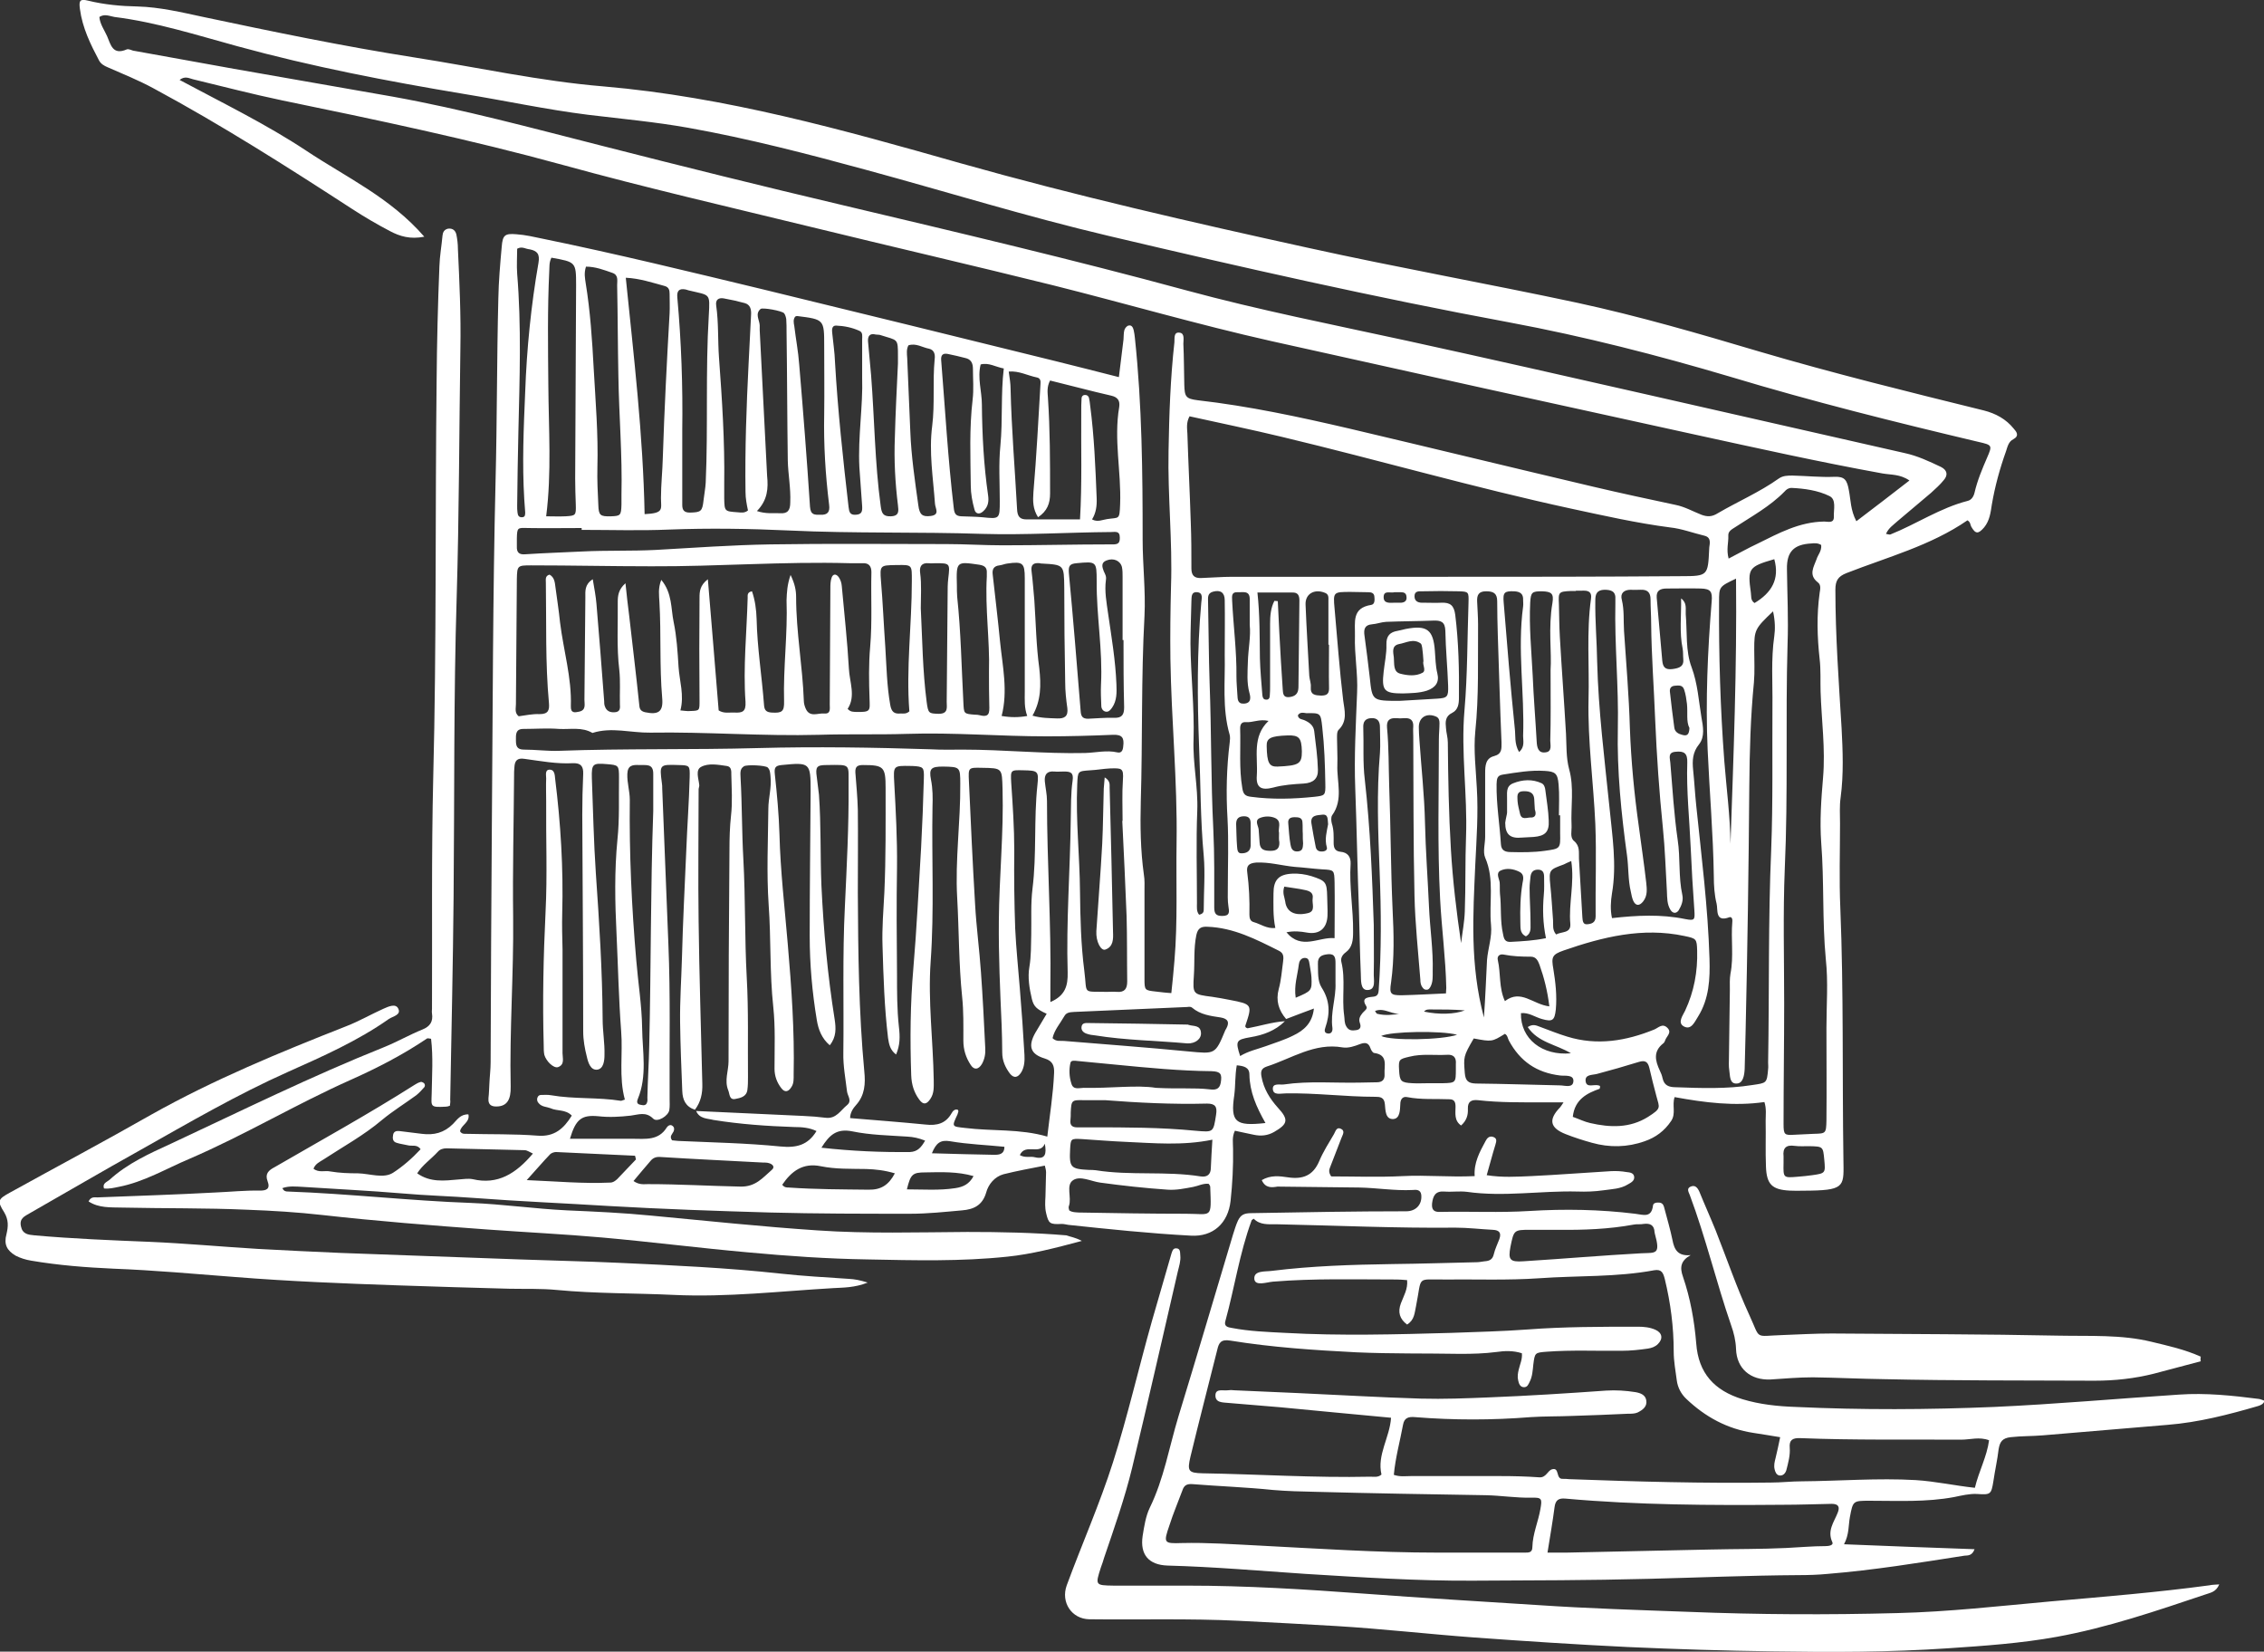 <?xml version="1.0" encoding="UTF-8"?> <svg xmlns="http://www.w3.org/2000/svg" xmlns:xlink="http://www.w3.org/1999/xlink" version="1.1" id="Layer_1" x="0px" y="0px" viewBox="0 0 733.7 535.2" style="enable-background:new 0 0 733.7 535.2;" xml:space="preserve"><rect x="0" y="0" width="733.7" height="535.2" fill="#333333" stroke="none"/> <style type="text/css"> .st0{fill:#FFFFFF;} </style> <g> <path class="st0" d="M350.6,402.1c-8.6,2.3-16.3,4.3-24.1,5.1c-15.1,1.6-30.2,1.2-45.3,0.9c-13-0.2-26-1.1-38.9-2.3 c-15.7-1.4-31.4-3.4-47.1-4.8c-12.4-1.1-24.9-1.7-37.3-2.6c-17.8-1.3-35.7-2.7-53.5-4.7c-8-0.9-16.1-1.4-24.2-1.7 c-13.5-0.6-27.1-0.4-40.6-0.7c-3.7-0.1-7.6,0.2-10.9-2c0.8-1.6,1.9-1.3,2.9-1.3c12.8-0.5,25.6-0.9,38.4-1.6 c4.7-0.2,9.5-0.7,14.2-0.6c2.1,0,3.5-0.5,2.5-3.1c-0.9-2.4,0.4-3.5,2.3-4.5c15.2-8.8,30.6-17.3,45.4-26.7c0.6-0.4,1.2-0.7,1.9-0.9 c0.3-0.1,0.7,0.1,1,0.3c0.5,0.4,0.5,1,0.2,1.4c-0.8,0.9-1.6,1.8-2.6,2.6c-3.7,2.7-7.6,5.1-11.1,8c-5.9,5-12.7,8.7-19.1,12.9 c-1.1,0.7-2.5,1.3-3.1,2.9c1.7,1.4,3.7,0.5,5.5,0.9c3,0.5,5.9,0.6,8.9,0.6c3.9,0.1,8.3,1.8,11.4-0.2c3.1-2,6.1-4.6,8.9-7.6 c-1.1-1.7-2.8-0.9-4.2-1.3c-1.2-0.3-2.4-0.4-3.6-0.8c-1.3-0.4-1.3-1.5-1.1-2.6c0.2-1.1,1.1-1.3,2-1.2c2.4,0.3,4.9,0.6,7.3,0.9 c3.9,0.5,7.2-0.3,10.1-3.2c1.3-1.3,2.4-3.2,5-3.1c0.6,2.6-2.5,3.5-2.7,5.5c0.6,0.9,1.3,0.8,2,0.8c7.7,0.2,15.5,0,23.2,0.6 c5.4,0.4,8.4-2.3,11-6.5c-2-2.1-4.8-1.4-6.9-2.4c-1.3-0.5-2.8-0.4-3.8-1.6c-0.5-0.5-0.7-1.2-0.4-1.9c0.2-0.6,0.7-0.8,1.2-0.8 c1.1,0,2.1-0.1,3.2,0.1c7.5,1.3,15.1,0.6,22.6,1.8c0.3,0,0.6-0.2,1.3-0.4c-2-7.3-0.6-14.8-1.2-22.2c-0.8-10.5-1-21-1.5-31.5 c-0.5-10.1-0.7-20.4,0.3-30.6c0.7-6.6,0.4-13.4,0.5-20c0-4-0.1-4.1-4-4.4c-4.5-0.4-4.9,0-4.8,4.4c0.4,10.3,0.6,20.7,1.3,31 c1.1,15.8,2.1,31.5,2.2,47.3c0,3.8,0.7,7.7,0.6,11.5c0,1.9-0.3,4.5-2.3,4.8c-2.2,0.3-3-2.3-3.4-4.1c-0.7-2.7-1.2-5.5-1.2-8.3 c0-23.4-0.2-46.8-0.3-70.2c0-4.4,0.1-8.8,0.3-13.2c0.1-2.4-0.7-3.6-3.3-3.5c-5.3,0.3-10.5-0.7-15.7-1.4c-2.5-0.4-3.2,0.7-3.3,2.8 c-0.1,0.9-0.1,1.8-0.1,2.6c-0.1,15.3-0.5,30.6-0.3,45.9c0.2,18.3-1.2,36.6-0.8,54.9c0.1,4.2-1.2,6.1-3.9,6.4 c-2,0.2-3.5-0.2-3.3-2.7c0.2-1.6,0.2-3.2,0.3-4.7c0.1-2.3,0.4-4.6,0.4-6.8c0.1-25.7,0.2-51.4,0.4-77.1c0.3-37.1,0.3-74.3,1.2-111.4 c0.5-19.7,0.4-39.4,0.9-59.1c0.1-5.6,0.6-11.2,1.1-16.8c0.3-3.7,1-4.3,4.7-4c3,0.2,5.9,0.9,8.8,1.5c23.9,4.9,47.6,10.7,71.3,16.4 c31.6,7.7,63.1,15.4,94.6,23.2c6.8,1.7,13.6,3.4,20.6,5.2c0.5-4.3,1-8.3,1.5-12.2c0.1-1,0-2.1,0.3-3.1c0.2-0.6,0.8-1.3,1.3-1.4 c1.1-0.3,1.5,0.7,1.7,1.5c0.2,0.8,0.3,1.7,0.4,2.6c2.3,21.7,2.5,43.5,2.5,65.3c0,8.2,1,16.5,0.6,24.7c-1.1,20-0.6,40.1-1.2,60.1 c-0.2,7.8-0.1,15.8,1,23.7c0.3,1.7,0.2,3.5,0.2,5.3c0,9.5,0,19,0,28.5c0,3.7,0.1,3.7,3.7,4.1c0.9,0.1,1.7,0.2,2.6,0.3 c0.7,0.1,1.4,0.1,2.4,0.2c0.4-3.5,0.7-7,1-10.4c1.1-12.8,0.5-25.6,0.7-38.4c0.3-19.9-1.7-39.7-2-59.5c-0.1-7.9,0-15.8,0.2-23.6 c0.5-14.6-1.1-29.2-0.8-43.8c0.2-11.8,0.6-23.5,1.9-35.2c0.1-1.3-0.3-3.4,1.7-3.1c1.7,0.2,1.2,2.3,1.2,3.6 c0.2,4.4,0.2,8.8,0.3,13.2c0.1,4,0.5,4.6,4.4,5.1c16.6,1.9,32.9,5.4,49.2,9.2c26.3,6.2,52.6,12.6,78.9,18.8 c8.9,2.1,17.8,4,26.7,5.9c3,0.6,5.6,2.1,8.4,3.2c1.9,0.7,3.4,0.7,5.3-0.5c6.5-3.8,13.5-6.8,19.7-11.2c1.4-1,2.9-1,4.5-1 c4.6,0.1,9.1,0.6,13.7,0.4c3.2-0.1,4,1,4.6,4.5c0.6,3.1,0.5,6.3,2.4,9.9c5.8-4.4,11.4-8.7,17.2-13.2c-3-2.1-6-1.8-8.8-2.3 c-20.4-3.7-40.6-8.2-60.8-12.6c-45.8-10-91.6-20.1-137.3-30.3c-23.6-5.3-46.9-12.1-70.4-18c-26.2-6.5-52.6-12.6-78.8-19 C236,67,209.1,60.8,182.6,53.5c-30.2-8.3-60.7-14.7-91.3-21c-9.6-2-19.1-4.5-28.7-6.8c-1.3-0.3-2.6-1.2-4.4,0.2 c14,7.5,28,14.3,41,22.9c12.9,8.6,27.3,15.2,38.3,27.9c-4.5,0.9-7.9-0.1-11.1-1.8c-4.2-2.2-8.3-4.6-12.3-7.2 C93,54,71.8,40.5,49.7,28.6c-4.8-2.6-9.8-4.6-14.8-6.8c-1.2-0.5-2.2-1.1-2.8-2.2C29.3,14.3,26.7,9,25.9,2.9 c-0.4-2.8,0.1-3.3,2.6-2.7c5.3,1.3,10.7,1.8,16.1,1.9C51.8,2.3,58.9,4,65.9,5.5c22.7,4.8,45.4,9.5,68.3,13.1 c20.5,3.2,40.8,7.7,61.4,9.4c39.6,3.4,77.7,14.1,115.7,24.9c37.2,10.5,74.8,19.1,112.6,27.4c29,6.4,58.2,11.6,87.2,17.8 c19.9,4.3,39.5,10,59,15.8c24.1,7.1,48.5,13.1,72.8,19.1c3.9,1,7.2,2.8,9.7,5.9c0.9,1,1.9,2.3-0.1,3.4c-1.6,0.8-1.9,2.4-2.4,3.9 c-2,5.6-3.6,11.4-4.6,17.3c-0.4,2.6-0.7,5.2-2.5,7.4c-1.9,2.2-2.8,2.2-4.2-0.3c-0.3-0.6-0.2-1.4-1.2-2 c-11.9,8.2-25.9,11.9-39.2,17.1c-2.8,1.1-3.6,2.5-3.6,5.4c0,14.9,1.1,29.8,2,44.7c0.4,7.5,0.7,15.1-0.3,22.6 c-0.4,2.8-0.2,5.6-0.2,8.4c0,9.2-0.3,18.3,0.1,27.5c1.1,27.1,0.6,54.1,1,81.2c0.1,8.5,0.8,10.1-10.5,10.3c-2.3,0-4.6,0.1-6.9,0 c-5.7-0.3-7.5-2-7.7-7.8c-0.2-4.9,0-9.9-0.1-14.8c0-1.9,0.3-3.9-0.4-6.1c-9.7,1.4-19.3,0.2-29.1-1.6c-0.9,2.6,0.5,5.3-1.1,7.7 c-2.2,3.3-5.1,5.4-8.6,6.6c-5.6,2-11.4,2.1-17.1,0.5c-2.9-0.8-5.7-1.7-8.5-2.8c-5.1-2-5.7-4.7-1.8-8.7c0.3-0.4,0.6-0.8,1.1-1.6 c-2.4,0-4.5,0-6.6,0c-7,0-14.1,0.1-21.1-0.7c-2-0.2-3.4,0.3-3.3,2.8c0.1,2-0.4,3.8-2.2,5.4c-2.3-1.6-1.8-4-1.8-6.1 c0-1.5-0.4-2.4-2-2.4c-4.6-0.2-9.1,0.2-13.7-0.7c-1.5-0.3-2.2,0.8-2.2,2.3c-0.1,1.9-0.1,4.6-2.2,4.8c-2.7,0.2-2.6-2.9-2.8-4.8 c-0.2-2.3-1.6-2.4-3.2-2.4c-9.7,0-19.3-1.3-29-1.1c-1.5,0-3.9,0.7-4.1-1.3c-0.2-2.2,2.3-1.4,3.6-1.6c8.2-1.2,16.5-0.4,24.8-0.6 c1.8,0,3.5-0.1,5.3-0.1c1.8,0,2.6-0.9,2.5-2.6c-0.2-2.7,1.3-6.3-3.4-6.9c-0.5-0.1-1-1-1.2-1.6c-0.6-1.7-1.6-1.9-3.3-1.3 c-1.8,0.7-3.8,1.4-5.7,1.1c-9.1-1.6-16.5,3.6-24.6,6.2c-1.7,0.6-2,1.5-1.7,3.2c0.7,4,2.7,7.2,5.3,10.1c3.6,3.9,3.3,5.3-1.2,7.9 c-2.1,1.2-4.3,1.4-6.6,0.9c-2.1-0.4-4.1-0.9-6.1-1.3c-1,2-0.6,4-0.6,5.9c0.1,5.6-0.2,11.2-0.8,16.8c-0.8,7.3-5.7,11.7-12.8,11.3 c-13.3-0.7-26.6-2.1-39.8-3.5c-0.7-0.1-1.4-0.3-2.1-0.3c-3.9,0.2-4.3-0.1-5.1-3.6c-0.4-1.7-0.3-3.5-0.2-5.2 c0.1-2.6,0.1-5.3,0.2-7.9c0-0.7-0.2-1.4-0.4-2.2c-4.6,0.9-9,1.7-13.4,2.8c-2.9,0.8-4.9,3.3-5.6,5.9c-1.2,4.2-4.1,5.5-7.8,5.8 c-5.6,0.5-11.2,1.1-16.8,1.1c-15.1,0-30.3,0-45.4-0.4c-17.4-0.5-34.8-1.1-52.1-2.1c-14.5-0.9-29.1-1.5-43.6-2.6 c-7.9-0.6-15.8-0.8-23.7-1.5c-10.7-0.9-21.4-1.4-32-2.1c-2.2-0.1-4.5-0.4-6.7,0.4c0.5,1,1.1,1.1,1.8,1.1c19.8,0.7,39.6,3,59.4,3.7 c10.3,0.4,20.6,1.9,31,2.4c9.1,0.4,18.2,0.8,27.3,1.7c18,1.7,36,3.6,54,4.8c16.1,1.1,32.4,0.6,48.5,0.5c10.7,0,21.4,0.2,32.1,1.1 C346.9,400.8,348.3,400.9,350.6,402.1z M416.4,330.9c-3.1,3.1-7,4.5-11.2,5.2c-4.6,0.8-4.9,1.2-3.3,6.1c2.6-1.6,5.5-2.2,8.3-3.2 c3-1.1,6-2,8.8-3.4c3.6-1.7,6.3-4.1,6.8-8.8c-3.3,1.2-6.1,2.3-9,3.4c-2.4-2.8-3.4-5.9-2.4-9.7c0.8-2.9,1-5.9,1.4-8.8 c0.2-1.5,0.3-2.8-1.3-3.6c-7.4-3.7-14.7-7.5-23.2-7.8c-2-0.1-3.1,0.4-3.6,2.7c-0.9,4.4-0.5,8.7-0.8,13.1c-0.4,6.1-0.3,6.1,5.9,6.9 c1.9,0.3,3.8,0.6,5.7,1c7.3,1.4,7.4,1.5,5.1,8.3c-0.1,0.4,0,0.7,0.7,0.9C408.2,332.5,412.2,331.2,416.4,330.9z M225.6,360 c11.6,0.5,23.2,1.1,34.7,1.6c2.5,0.1,4.9,0.3,7.3,0.6c3.4,0.4,4.8-2.4,6.9-4.1c1.7-1.4,0.2-2.9,0-4.4c-0.5-4.2-1.3-8.4-1.2-12.5 c0.2-15.8-0.3-31.6,0.5-47.4c0.6-13,1.3-26,1.2-39c-0.1-7.4,1.1-7-7.2-6.9c-3.1,0-3.6,0.6-3.1,3.9c0.2,1.9,0.5,3.8,0.7,5.7 c0.7,9.8,0.4,19.6,0.8,29.5c0.7,14.6,2,29,4.3,43.4c0.4,2.7,0.6,5.6-1.6,8.3c-2.6-2.2-3.7-5.1-4.2-8.2c-1.5-9-2.3-18.1-2.3-27.2 c0-15.7,0.2-31.3,0.3-47c0-9.2-0.2-9.3-9.4-8.4c-2.2,0.2-2.4,1-2.2,3c0.7,6.4,1.3,12.9,1.5,19.4c0.3,11.9,1.7,23.8,2.7,35.7 c1.2,14,2.2,28,1.9,42.1c0,1.4,0.1,2.9-0.7,4.1c-0.9,1.5-2.1,2-3.3,0.4c-1.4-1.8-2.2-3.9-2.2-6.3c0-6.7,0.3-13.4-0.4-20 c-1.2-11-0.7-22.1-1.5-33.1c-0.7-10.3-0.2-20.7-0.1-31.1c0-3.5,1.1-6.9,0.7-10.5c-0.1-1-0.1-2.1-0.9-2.9c-0.7-0.7-6.7-1-7.7-0.4 c-1.5,0.9-1.1,2.5-1.1,3.8c0.5,8.8,0.4,17.5,0.9,26.3c0.7,12.8,0.4,25.6,1.1,38.4c0.6,10.7,0.3,21.4,0.4,32.2c0,1.4,0,2.8-0.2,4.2 c-0.3,2.2-2.3,2.6-3.9,2.9c-2,0.4-1.8-1.6-2.3-2.8c-1.3-3.2,0.1-6.3,0.1-9.4c0-22.9,0.1-45.7,0.3-68.6c0-3.7,0.1-7.3,0.5-11 c0.5-4.3,0.2-8.8,0.1-13.2c0-1.2,0.1-2.7-1.5-2.9c-2.8-0.4-5.9-1-8.3,0.3c-1.9,1-0.8,3.8-0.6,5.8c0.1,0.5-0.2,1-0.2,1.5 c0,14.2-0.2,28.5,0,42.7c0.2,17.6,0.8,35.1,1.2,52.7c0.1,3.1-0.5,5.9-2.4,8.4c-3-1-4-3.2-4.1-6.1c-0.3-7.4-0.6-14.7-0.7-22.1 c-0.1-7,0.4-14,0.6-21.1c0.3-11.6,0.9-23.2,1.4-34.7c0.3-7.9,0.9-15.8,1.1-23.7c0.1-3.9,0-3.9-3.6-4c-6.2-0.2-6.2-0.2-5.4,5.9 c0.1,0.5,0.1,1.1,0.1,1.6c0.7,16.8,1.3,33.7,2,50.5c0.7,16.7,0.3,33.4,0.4,50.1c0,1.2,0.1,2.5-0.1,3.7c-0.3,1.9-3.9,4.1-5.2,2.8 c-2.4-2.4-4.8-1.3-7.3-1c-3.5,0.4-7,0.6-10.5,0.2c-5.4-0.5-7.3,0.9-9.2,7.3c6.9,0,13.5,0,20.2,0c4.2,0,8.5,0.7,11.2-3.7 c0.4-0.6,1.2-1,1.8-0.5c0.6,0.4,0.7,1.1,0.4,1.8c-0.4,0.9-1.5,1.6-0.5,2.9c0.6,0.1,1.3,0.1,2,0.2c11.1,0.5,22.1,0.7,33.1,1.8 c5.2,0.5,8.9-0.4,11.7-5c-2.3-1.1-4.7-1.3-7.2-1.3c-8.8-0.3-17.5-0.9-26.2-2.3C229.3,362.4,226.7,362.6,225.6,360z M32.2,5.5 c0.2,2.3,1.6,4.2,2.5,6.2c1.2,2.8,1.8,6.3,6.4,4.3c0.5-0.2,1.4,0.2,2,0.4c10.9,2,21.8,3.9,32.7,5.9c17.1,3,34.3,6,51.4,9 c22.8,4.1,45.2,10.2,67.7,15.9c26.2,6.7,52.4,13.2,78.7,19.4c37.1,8.8,74.1,17.5,110.9,27.5c23.6,6.4,47.5,11.1,71.4,16.3 c26.1,5.7,52.1,11.6,78.1,17.5c27.7,6.3,55.5,12.6,83.2,18.9c4.2,0.9,8,2.7,11.8,4.5c2,1,2.4,2.6,0.9,4.3c-1.2,1.5-2.7,2.8-4.1,4.1 c-3.6,3.1-7.3,6.1-10.9,9.2c-1.3,1.2-2.9,2.2-3.7,4.1c0.7,0.1,1.1,0.3,1.4,0.2c8.5-3.4,16.1-8.6,25.1-10.9c1.2-0.3,1.9-1.4,2.2-2.7 c0.9-3.9,2.5-7.7,4.1-11.4c1.7-3.9,1.6-4-2.8-5c-27-6.4-53.9-13.1-80.4-21.1c-23.6-7-47.4-13.1-71.5-17.6 c-43.7-8.1-87-17.9-130.2-28.1c-26.3-6.2-52.1-14.2-78.2-21.3c-19.1-5.2-38.3-10.2-57.9-13.7c-10.7-1.9-21.6-2.9-32.4-4.2 c-13.6-1.7-27-4.6-40.5-6.8c-24.6-4.1-49-8.8-73.1-15.4c-13.2-3.6-26.3-7.8-39.9-9.5C35.4,5.2,33.9,4.4,32.2,5.5z M385.5,134.9 c-1.1,2-0.8,3.8-0.7,5.6c0.3,9.6,0.8,19.3,1.1,28.9c0.2,4.9,0.2,9.8,0.2,14.8c0,2.3,1,3.2,3.2,3.1c3.3-0.1,6.7-0.4,10-0.4 c22.3,0,44.7,0,67,0c26.2,0,52.4,0,78.6-0.2c8.6,0,8.6-0.2,9-8.8c0-0.7,0.2-1.4,0.2-2.1c0-1.2-0.5-1.9-1.7-2.2 c-3.8-0.9-7.4-2.3-11.2-2.7c-10.8-1.4-21.4-3.8-32.1-6.1c-31.4-6.8-62.2-15.7-93.5-23.2C405.6,139.2,395.5,137.1,385.5,134.9z M290.4,341.7c-2-1.5-2.3-3.4-2.6-5.3c-1.2-9.9-1.5-19.9-1.8-29.9c-0.2-5.8,0.3-11.6,0.6-17.4c0.5-11.2,0.4-22.5,0.4-33.8 c0-6.8-0.6-7.4-7.3-7.4c-1.7,0-2.6,0.4-2.5,2.4c0.3,4,0.7,8,0.8,12.1c0.1,9,0,17.9,0,26.9c0.1,19.3,0.3,38.6,2.1,57.9 c0.4,3.9,0.2,7.7-2.7,10.9c-0.9,1-1.9,2.4-1.9,4.2c8.4,0.7,16.4,1.3,24.5,2.1c3.6,0.4,6.5-0.3,8.4-3.7c0.4-0.7,1-1.4,2-1.1 c0.1,0.2,0.2,0.4,0.2,0.5c-0.1,0.3-0.2,0.7-0.3,1c-1.9,4.1-1.9,3.9,2.5,4.4c8.8,1.1,17.7,0.2,26.6,2.8c0.8-7,1.9-13.7,2.2-20.6 c0.1-2.3-0.4-3.9-3-4.7c-4.7-1.4-5.5-4-3.1-8.3c1.2-2.1,2.5-4.1,3.7-6.2c-3.3-1.5-4.2-2.4-4.8-4.8c-0.8-3.4-1.4-7-0.8-10.4 c0.6-3.5,0.5-7,0.6-10.5c0.1-4.9-0.2-9.9,0.4-14.8c1.4-11.2,0.4-22.5,1.6-33.6c0.5-4.6,0.1-4.7-4.6-4.8c-4.1-0.1-4.1-0.1-3.9,3.9 c0.5,7.4,1,14.7,1,22.1c-0.1,8.4,0,16.9,0.3,25.3c0.3,6.5,1,12.9,1.5,19.4c0.6,7.2,1.1,14.3,1.5,21.5c0.1,1.9,0,3.9-1,5.6 c-1.1,1.8-2.4,2.1-3.7,0.5c-1.5-2-2.5-4.2-2.5-6.8c0-3-0.1-6-0.2-9c-0.5-11.2-1-22.4-0.9-33.7c0.1-14.2,1.6-28.4,1.2-42.7 c-0.2-6.8,0-6.8-6.7-6.9c-4.4-0.1-4.4-0.1-4.2,4.3c0.6,13.3,1.2,26.6,2,39.9c0.4,7.3,1.4,14.7,1.9,22c0.6,8.2,1,16.5,1.4,24.7 c0.1,1.8-0.2,3.5-1.1,5.1c-1.1,1.8-2.5,2-3.6,0.3c-1.6-2.4-2.4-5-2.4-7.9c0-4.7,0.1-9.5-0.4-14.2c-1.1-10.7-1-21.4-1.6-32.1 c-0.7-12.3,1.1-24.6,1-36.9c0-5.5-0.1-5.5-5.6-5.6c-3.8,0-4.6,0.6-3.9,4.2c0.6,3,0.6,5.9,0.5,8.9c-0.3,16.7,0.6,33.4-0.6,50.1 c-0.9,12.8,0.8,25.6,1,38.4c0,2.1,0.2,4.2-1.1,6.1c-1.2,1.8-2.3,2-3.6,0.2c-1.7-2.3-2.5-4.9-2.6-7.9c-0.4-11.6-0.3-23.2,0.7-34.7 c1.1-12.9,1.7-25.9,2.5-38.9c0.4-7.5,0.7-15.1,0.9-22.6c0.1-3.6-0.1-3.8-3.8-4c-0.2,0-0.4,0-0.5,0c-5.6-0.1-5.6-0.1-5.3,5.4 c0.5,9.1,1,18.2,0.9,27.4c-0.2,11.6-0.1,23.2,0,34.8c0,5.6,0,11.3,0.6,16.8C291.7,336,291.7,338.6,290.4,341.7z M574.6,198.1 c-5.9,5.6-6.1,6-6.1,12.4c0,3.5,0.2,7.1-0.1,10.6c-1.1,11.2-1.4,22.4-1.5,33.6c-0.2,26.6-0.6,53.1-1.2,79.6 c-0.1,4-0.2,8.1-0.3,12.1c-0.1,2-0.5,4.6-2.5,4.7c-2.5,0.2-2.2-2.6-2.5-4.4c-0.2-1.2-0.1-2.5-0.1-3.7c0.1-7.4,0.2-14.8,0.3-22.2 c0-1.8-0.1-3.6,0.2-5.3c1.1-5.6,0.1-11.2,0.6-16.8c0.1-0.7-0.1-1.7-0.9-1.5c-4.8,1.8-3.7-2.5-4.2-4.4c-0.7-2.8-0.9-5.9-0.9-8.9 c-0.2-13.7-1.4-27.3-2-41c-0.7-16,0-32,1.3-47.9c0.3-3.3-0.3-4.2-3.5-4.3c-3.7-0.1-7.4,0-11.1,0c-2.1,0-3.4,0.7-3.2,3 c0.6,6.8,1.2,13.6,1.8,20.4c0.2,2,0.9,3,3.3,2.7c2.2-0.3,3.8-0.8,3.5-3.4c-0.1-1,0-2.1-0.2-3.2c-1.1-5.3-0.4-10.7-0.5-16.3 c2,1.5,1.4,3.4,1.5,5.1c0.5,5.8-0.1,12,1.9,17.2c2,5.4,2.3,10.9,3.2,16.3c0.5,2.8,1.2,6.2-0.8,8.7c-2.1,2.6-2.2,5.3-1.9,8.3 c0.4,3.8,0.6,7.7,1,11.5c1.7,16.5,3.8,33,4.3,49.6c0.2,6.6-0.1,13-3.7,18.8c-1.1,1.7-2.2,4.5-4.6,3.2c-2.2-1.2-0.3-3.6,0.4-5.1 c2.9-6.2,4.1-12.7,3.9-19.5c-0.1-3.8-0.3-3.9-4.1-4.7c-13.6-2.9-26.5,0.3-39.2,4.7c-3.7,1.3-4,2.1-3.3,6c0.7,4.3,1.2,8.6,0.8,13.1 c-0.4,3.5-1,4.1-4.5,3.1c-2.2-0.6-4.3-2.2-6.8-1.9c-0.2,8.3,6.9,13.9,16.2,13c-4.8-2.9-10.7-3.5-14-8.5c1.7-1.1,2.8-0.5,3.9-0.1 c3,1.1,5.9,2.3,8.9,3.2c9.7,3,19.1,1.4,28.2-2.3c1.4-0.6,2.6-2.1,4.2-0.6c1.7,1.6-0.3,2.8-0.7,4.2c-0.1,0.3-0.3,0.7-0.6,0.9 c-3.3,2.6-2.6,5.6-1.1,8.8c0.4,0.8,0.7,1.6,0.9,2.5c0.5,2.3,2,2.9,4.3,2.9c8.2,0.3,16.5,0.6,24.7-0.7c4.7-0.7,4.8-0.5,5.2-5.2 c0.1-0.7,0-1.4,0-2.1c0.4-23,0-46.1,1-69.1c0.6-15.5,0.3-31,0.4-46.4c0.1-7.5-0.5-15.1,0.6-22.7C575.3,204,575.3,201.3,574.6,198.1 z M256.2,186.3c1.4,2.9,1.8,5,1.8,7.2c0,11.3,2.1,22.4,2.5,33.6c0,0.9,0.3,1.8,0.6,2.5c1.3,3,4,1.4,6,1.6c2.2,0.2,1.8-1.6,1.8-2.9 c0.1-12.5,0.1-25,0.2-37.5c0-1.2,0-2.5,0.4-3.6c0.4-1.2,1.4-1.4,2.3-0.2c0.6,0.9,0.9,1.8,1,2.9c0.8,8.9,1.8,17.8,2.3,26.7 c0.2,4.4,2.3,9-0.4,13.1c1,1.1,1.9,0.9,2.7,1c4.9,0.1,4.5-0.4,4.4-4.2c-0.2-5.6-0.3-11.3,0.2-16.9c0.7-8.1,0.2-16.2,0.4-24.2 c0-1.9-0.8-3-2.8-2.9c-1.4,0-2.8,0-4.2,0c-21.5-0.6-42.9,1.1-64.3,1c-13,0-26-0.3-39-0.3c-4.4,0-4.5,0.1-4.6,4.4 c-0.1,13.5-0.2,27.1-0.3,40.6c0,1.3-0.5,2.8,0.9,3.9c2.2-0.3,4.5-0.8,6.8-0.7c2.8,0,3.2-1.3,3-3.6c-1.2-13-0.8-26-1-39 c0-1-0.3-2.2,1.2-2.6c1.6,0.9,1.7,2.5,1.9,4c0.5,3.8,1.1,7.6,1.5,11.5c1.1,9,3.8,17.9,3.5,27.1c-0.1,2.4,1.3,2.1,2.7,1.8 c2.3-0.5,1.7-2.4,1.7-3.8c0.1-11.1,0.2-22.2,0.3-33.2c0-2-0.3-4.2,2.4-5.9c0.5,3,1,5.5,1.2,8c0.9,10.5,1.7,21,2.5,31.5 c0,0.5,0,1.1,0.2,1.6c0.5,1.6,1.7,2.1,3.2,2c1.8-0.1,1.8-1.3,1.7-2.6c-0.1-3.7,0.2-7.4-0.2-11.1c-0.9-7.4-0.4-14.8-0.5-22.1 c0-1.9,0.2-4,2.5-6c0.4,4,0.8,7.3,1.2,10.5c1.1,9.7,2.3,19.5,3.3,29.2c0.1,1.2,0.6,1.8,1.9,2.1c4.3,0.9,5.9-0.2,5.5-4.6 c-0.9-10.4-0.3-20.7-0.9-31.1c-0.1-2.2-0.5-4.4,0.6-7.2c3.6,4.3,3.1,9.3,4,13.6c1,4.8,1.3,9.7,1.6,14.6c0.3,4.6,1.9,9.2,0.6,14.1 c1.4,0.1,2.2,0.3,3.1,0.2c3.2-0.1,3.1-0.1,3.1-3.5c-0.1-11.1-0.1-22.2,0-33.2c0-2,0.1-4,2.7-6c1.2,14.7,2.4,28.6,3.5,42.5 c1.7,1.1,3.5,0.6,5.2,0.7c2.4,0.1,3.7-0.2,3.5-3.5c-0.8-11.2,0.4-22.5,0.7-33.7c0-0.8-0.2-1.8,1.4-2.1c1,2.9,1.4,5.9,1.5,9 c0.2,9.3,1.7,18.5,2.4,27.8c0.1,1.8,0.8,2.4,2.5,2.5c3.3,0.2,4.1-0.3,4-3.7c-0.3-10.9,1.2-21.8,0.8-32.7 C255,191.9,255.1,189.5,256.2,186.3z M590.2,176.6c-1.1-0.7-2.2-0.6-3.2-0.5c-5.7,0.3-8,2.7-7.9,8.3c0.1,8.1,0.5,16.2,0.2,24.3 c-0.7,24.2,0.2,48.5-0.9,72.7c-0.6,14.6-0.2,29.2-0.2,43.8c0,13-0.2,26-0.2,39c0,3.5,0.3,3.7,3.5,3.5c2.1-0.1,4.2-0.2,6.3-0.3 c3.9-0.1,4-0.1,4.1-4.3c0.1-10,0-20,0-30.1c0-7.4,0.6-14.8-0.2-22.1c-1.2-12.6-0.5-25.2-1.5-37.9c-0.5-7,0-14,0.6-21 c0.8-9.3-0.5-18.6-0.8-27.9c-0.1-3.5,0.1-7.1-0.3-10.5c-0.8-7.2-1-14.3,0-21.5c0.2-1.2,0.5-2.6-0.6-3.4c-3.1-2.4-1.3-5-0.4-7.5 C589.1,179.8,590.4,178.6,590.2,176.6z M522.4,297.5c8.1-0.9,15.9-1.3,23.7,0.3c3.1,0.6,3.2,0.3,3-2.8c-0.5-6.8-0.9-13.7-1.2-20.5 c-0.4-9.1-1.4-18.2-1.1-27.4c0.1-3-1-3.8-3.8-3.5c-2.6,0.2-1.8,2.1-1.7,3.5c0.7,8.4,1.2,16.8,2.4,25.1c0.9,5.9,0.2,11.9,1.5,17.8 c0.4,1.8-0.3,3.5-1.2,5c-0.7,1-1.8,1.1-2.6-0.1c-1.2-1.9-1.1-4-1.2-6.1c-0.4-6.8-0.6-13.7-1.3-20.5c-1.2-11.7-2-23.4-2.5-35.1 c-0.4-10.4-1.2-20.7-1.3-31.1c0-2.6-0.2-5.3-0.2-7.9c0-2.2-1-3.2-3.2-3.1c-1.1,0-2.1,0.1-3.2,0c-2.3,0-3.5,1.2-2.9,3.3 c0.8,3.3,0.5,6.6,0.7,10c0.7,10.5,1.6,21,1.9,31.5c0.4,10.7,1.4,21.3,2.9,31.9c0.8,6.1,1.7,12.1,2.4,18.2c0.2,2,0.5,4.2-1,6.1 c-1.2,1.5-2.4,1.5-3.2-0.2c-0.4-0.9-0.6-2-0.8-3c-0.9-3.8-0.7-7.7-1.2-11.5c-1.9-13.8-3.3-27.6-3-41.4c0.3-13.6-1.1-27.1-0.8-40.6 c0-0.4,0-0.7,0-1.1c0.2-2.7-1.3-3.2-3.6-3.2c-2.4,0.1-2.9,1.4-2.9,3.4c-0.1,6.7,0.5,13.3,0.6,20c0.4,15.8,2.4,31.5,4,47.2 c0.9,9.2,2.4,18.5,0.8,27.8C522,292,521.8,294.7,522.4,297.5z M468.6,321.9c0-0.8,0.1-1.3,0.1-1.8c-0.2-9.6-1.5-19.2-2-28.8 c-0.9-17.2-0.4-34.4-0.4-51.7c0-1.8,0.2-3.5,0.2-5.3c0-0.9-0.2-1.7-1.1-2.1c-3-1.3-5.6,0.2-5.6,3.4c0,1.4,0.1,2.8,0.2,4.2 c0.6,8.9,1.6,17.8,1.8,26.7c0.2,9.1,0.9,18.2,1.3,27.3c0.3,7,1.4,14,1.2,21c0,1.6,0.1,3.2-0.6,4.7c-0.3,0.6-0.7,1.3-1.5,1.2 c-0.8,0-1.2-0.7-1.5-1.2c-0.3-0.6-0.4-1.3-0.4-2c-0.7-9.1-1.7-18.2-1.9-27.2c-0.4-17.2-0.3-34.4-0.4-51.7c0-1.1-0.1-2.1,0-3.2 c0.1-2.1-1-2.8-2.9-2.7c-0.9,0.1-1.8,0.1-2.6,0c-2.2-0.1-3.2,0.7-3,3.1c0.6,6.3,0.5,12.6,0.7,18.9c0.5,13.3,0.5,26.7,1.1,40 c0.4,7.9,0.6,15.8-0.5,23.7c-0.6,3.7-0.1,4.1,3.4,4.1C458.9,322.4,463.7,322.1,468.6,321.9z M350,168.3c0.7-11.7,0.3-23.3,0.4-34.9 c0-1.4,0-2.8,0.1-4.2c0-0.8,0.5-1.3,1.3-1.2c0.6,0,1,0.5,1.1,0.9c0.2,0.8,0.3,1.7,0.4,2.6c1.3,9.9,1.7,19.9,2.1,29.9 c0.1,2.5-0.2,4.8-1.5,6.9c1.8,1,3.4,0.1,4.9-0.1c3.9-0.6,4,0.4,4.2-4.8c0.4-10.5-2.1-21-0.3-31.5c0.3-2-0.4-3.2-2.6-3.7 c-6.6-1.5-13.2-3.3-19.8-4.9c-1.1,2.1-0.8,3.9-0.7,5.5c0.7,10.4,0.7,20.7,0.7,31.1c0,3.2-0.9,5.7-3.9,7.7c-1.7-2.7-1.7-5.2-1.5-8.1 c1-11.7,1.6-23.4,2.3-35.2c0.1-0.9-0.1-1.8-1.2-2c-3-0.6-5.8-2.2-9.1-1.9c0.3,2.1,0.6,3.9,0.6,5.6c0.3,13,1.4,25.9,2.1,38.9 c0.1,2.5,0.9,3.5,3.4,3.4C338.6,168.3,344,168.3,350,168.3z M312.1,242.9c13.2,0,26.3,1.4,39.5,1.1c3.5-0.1,7-1,10.5-0.2 c1.3,0.3,1.8-0.6,1.9-1.9c0.4-2.9-0.4-3.9-3.3-3.8c-7.2,0.3-14.3,0.5-21.5,0.5c-15.1,0-30.2-1.3-45.3-0.8c-9.4,0.3-18.9,0-28.4,0.3 c-18.3,0.5-36.6-1-54.8-0.7c-6.2,0.1-12.5-1.9-18.7,0.1c-3.4-2-7.2-1.1-10.8-1.3c-3.8-0.3-7.7,0-11.6,0c-2.6,0-2.4,1.9-2.4,3.7 c0,1.8,0.3,3,2.6,3c3.7,0,7.4,0.5,11.1,0.4c21.6-0.8,43.2-0.3,64.9-0.9c18.6-0.5,37.3-0.2,55.9,0.4 C305.1,243,308.6,242.9,312.1,242.9z M445.2,299.7c0,5.8,0.1,10.7,0,15.6c-0.1,2.1,0.9,5.5-2.1,5.5c-2.3,0-2-3.3-2.1-5.3 c-0.3-6.8-0.4-13.7-0.6-20.5c-0.5-13.2-0.7-26.3-1.2-39.5c-0.4-10.4,0.2-20.7,0.6-31.1c0.3-6.1-0.9-12.2-0.7-18.4 c0.1-4.4-1.1-9,5.3-10c1.2-0.2,1.1-1.7,1-2.7c-0.1-1.1-0.9-1.4-1.9-1.4c-1.9,0-3.9-0.1-5.8-0.1c-5.6,0-5.7,0-5.2,5.4 c0.9,9.9,1.6,19.9,2.8,29.8c0.4,3.1,1.5,6.6-1.5,9.5c-0.6,0.6-0.5,2-0.5,3c0,2.8,0.2,5.6,0.1,8.4c-0.2,5.5,2,11.2-1.7,16.3 c-0.4,0.6-0.3,1.8-0.1,2.6c0.7,2.1,0.6,4.2,0.6,6.3c0,1.6,0.4,2.7,2.2,2.9c2.4,0.2,3.4,1.7,3.3,3.9c-0.5,7.4,0.9,14.7,0.8,22.1 c0,2.6-0.2,5-2.4,6.6c-1.1,0.8-1.7,1.9-1.4,3.1c1.4,5.7,0.1,11.6,0.9,17.3c0.2,1.2,0,2.4,0.7,3.6c0.8,1.4,1.9,1.4,3.2,1.2 c1.5-0.2,1.6-1.2,1.2-2.3c-0.5-1.4,0.1-2.3,0.9-3.3c0.5-0.6,1.7-1.3,1.2-2.1c-1.6-2.5-0.1-2.9,1.9-3.1c1.4-0.1,2-0.5,2.1-2.2 c0.9-12.8,0.8-25.6,0.3-38.4c-0.5-12.8-1-25.6,0.1-38.4c0.2-2.8,0-5.6,0-8.4c0-1.9-0.8-3-2.8-2.9c-2,0.1-2.7,1.2-2.6,3.1 c0.2,5.6-0.2,11.3,0.5,16.9C444.1,268.7,444.7,284.6,445.2,299.7z M188.5,171.7c0-0.2,0-0.4,0-0.6c-5.8,0-11.6,0.1-17.4,0 c-3.4-0.1-3.5-0.2-3.6,3.3c0,0.9,0,1.8,0,2.6c-0.1,2,0.7,2.8,2.8,2.6c6.1-0.4,12.3-0.6,18.4-0.9c7.9-0.4,15.8-0.1,23.7-0.5 c12.4-0.7,24.9-1.6,37.3-1.8c19-0.3,37.9-0.1,56.9-0.1c6.1,0,12.3,0.4,18.4,0.4c11.6,0,23.2-0.3,34.8-0.3c1.8,0,3.2,0.2,3.1-2.2 c0-2.3-1.5-1.8-2.9-1.8c-13.8,0.1-27.6,1-41.5,0.6c-20.9-0.7-41.8-0.1-62.7-1.1c-13-0.6-26-0.8-39-0.3 C207.5,172,198,171.7,188.5,171.7z M363.7,266c0,0,0.1,0,0.1,0c0-4.4-0.2-8.8,0.1-13.2c0.3-4-0.4-3.9-4.2-3.8 c-2.1,0.1-4.2,0.5-6.3,0.6c-4.2,0.3-4.1,0.2-4.3,4.6c-0.5,11.6,0.8,23.1,0.9,34.7c0.1,8.6,0.3,17.2,1.4,25.7c1,7.8-0.8,6.6,7.3,6.8 c1.1,0,2.1-0.1,3.2,0c2.5,0.2,3.4-0.9,3.4-3.4c-0.1-7,0-14.1-0.2-21.1C364.7,286.6,364.2,276.3,363.7,266z M510.7,191.4 c0,0,0,0.1,0,0.1c-0.5,0-1.1,0-1.6,0c-4,0.2-4.1,0.3-3.9,4.3c0.1,3.5,0.1,7,0.3,10.5c0.6,10.5,1.4,21,2,31.5c0.2,3.8,0,7.6,1,11.4 c1.7,6,0.5,12.2,0.8,18.3c0.1,1.7-0.6,3.9,0.8,5c2,1.7,1.5,3.7,1.6,5.8c0.4,6.3,0.7,12.6,1.1,18.9c0.1,1,0.1,2.4,1.5,2.3 c1.3-0.1,2.8-0.4,2.8-2.5c-0.1-10,0.3-20-0.1-30c-0.6-13.5-2.5-26.9-2.2-40.4c0.3-10.9-0.7-21.8,0.8-32.6c0.3-1.9-0.6-2.6-2.2-2.6 C512.5,191.4,511.6,191.4,510.7,191.4z M178.7,83.5c-0.8,1.6-0.6,3-0.7,4.4c-0.6,12.3-0.4,24.6-0.3,36.8 c0.1,14.3,1.1,28.5-0.7,42.6c2.1,0,4.2,0.1,6.3,0c3.3-0.2,3.4-0.3,3.3-3.8c-0.1-2.8-0.2-5.6-0.2-8.4c0.1-20.9,0.2-41.8,0.3-62.7 C186.7,84.9,186.6,84.9,178.7,83.5z M317.8,118.1c-1.1,4.4,0.4,8.7,0.4,13c0.1,9.8,0.6,19.6,2,29.3c0.3,2,0.1,3.8-1.6,5.3 c-1.3,1.2-2.5,0.7-2.8-0.6c-0.7-2.5-1.2-5.2-1.2-7.7c-0.1-9.3-0.5-18.6,0.6-27.9c0.4-3.3,0.1-6.7,0.1-10c0-1.8-0.6-3.1-2.5-3.5 c-1.9-0.5-3.7-0.9-5.6-1.3c-1.5-0.3-2.3,0.2-2.2,1.9c1.3,16,2.2,32.1,4.1,48.1c0.2,1.8,0.7,2.5,2.4,2.6c2.3,0.1,4.6,0.1,6.8,0.3 c5.7,0.6,5.7,0.6,5.7-5.3c0-6-0.4-12,0.2-17.9c0.8-8.3,0.1-16.7,1.1-25C322.6,118.9,320.4,117.4,317.8,118.1z M208.9,166.6 c6.4-0.3,5.3-1.6,5.3-5.2c0-4.4,0.5-8.8,0.6-13.1c0.5-15.6,1.3-31.2,2.2-46.8c0.1-2.1,0-4.2,0-6.3c0-1.1-0.2-2.1-1.5-2.5 c-4.1-1.1-8.2-2.5-12.7-2.7C205.4,115.6,208.4,140.8,208.9,166.6z M480.9,329.7c0.5-7.1,0.7-12.8,1-18.6c0.3-3.8,1.7-7.5,1.3-11.4 c-0.7-7.2,1.2-14.7-1.9-21.8c-0.8-1.9,0-4.5,0-6.8c0-6.9,0-13.7,0-20.6c0-2.3,0.1-4.8,2.9-5.5c2.6-0.7,2.4-2.4,2.4-4.4 c-0.5-11.6-0.8-23.2-1.2-34.7c-0.1-3.7-0.2-7.4-0.2-11.1c0-2.6-1.3-3.2-3.6-3.2c-2.4,0-3,1.2-2.9,3.3c0.1,2.5,0.3,4.9,0.3,7.4 c-0.1,11.6,0.3,23.2-0.9,34.7c-0.6,6.1,0.2,12.3,0.5,18.4c0.5,8.2-0.1,16.5-0.5,24.7C477.4,296.2,476.3,312.5,480.9,329.7z M189.9,86.4c-0.7,2.2-0.3,3.8-0.1,5.3c1.5,9.2,2.1,18.4,2.6,27.7c0.6,10.7,1.5,21.3,1.2,32.1c-0.1,4,0.1,8.1,0.3,12.1 c0.1,3.4,0.6,3.8,4.1,3.7c3.1-0.1,3.3-0.3,3.4-3.8c0-1.1,0-2.1,0-3.2c0.3-12.8-0.8-25.6-1-38.4c-0.2-9.8-0.2-19.7-0.4-29.5 c0-1.5,0.5-3.3-1.6-4C195.8,87.5,193,86.4,189.9,86.4z M364.1,207.4c-0.1,0-0.2,0-0.3,0c0-6.8,0-13.7,0-20.5c0-1.1,0-2.1-0.2-3.1 c-0.5-2.1-2.7-3.1-5-2.2c-1.9,0.7-1.4,2.2-0.9,3.5c0.4,0.9,0.9,1.6,0.7,2.8c-0.5,3.7,0.2,7.3,0.7,10.9c1.1,7.6,2.4,15.2,2.7,22.9 c0.1,2.6,0.2,5.3-1.4,7.6c-0.5,0.7-1.1,1.5-2.1,1.3c-0.9-0.2-1.4-1-1.4-1.9c-0.1-2.3-0.2-4.6-0.1-6.8c0.6-11.3-1.5-22.4-1.4-33.6 c0-6.4-0.1-6.4-6.5-5.8c-2.3,0.2-2.7,0.9-2.5,3.3c1.4,14.8,2.6,29.6,3.8,44.5c0.1,1.8,0.6,2.6,2.4,2.6c2.8-0.1,5.6-0.4,8.4-0.3 c2.6,0.1,3.3-1,3.3-3.4C364.1,221.8,364.1,214.6,364.1,207.4z M221.1,139.4c0,3.2,0,6.3,0,9.5c0,4.9,0,9.8,0,14.7 c0,1.7,0.6,2.5,2.5,2.5c3.6-0.1,4-0.4,4.4-4c0.2-1.9,0.6-3.8,0.7-5.7c0.8-18-0.1-36.1,1-54.2c0.4-7.4,0.5-6.4-6.5-8.1 c-0.3-0.1-0.7-0.2-1-0.3c-2.1-0.4-2.9,0.4-2.7,2.6C220.8,110.7,221.3,125.1,221.1,139.4z M242.4,165.4c-0.4-1.9-0.8-3.9-0.8-6 c-0.2-13.9,0.3-27.7,1-41.6c0.3-5.2,0.5-10.5,0.8-15.8c0.1-1.7-0.2-3.3-2.1-3.8c-2.2-0.6-4.4-1.1-6.7-1.5c-1.6-0.3-2.8,0.3-2.5,2.3 c0.8,5.6,0.5,11.2,0.9,16.8c1,13.6,1.9,27.3,1.7,41c0,1.6,0,3.2,0,4.7c0.1,4.2,0.1,4.2,4.4,4.5 C240.2,166.1,241.3,166.3,242.4,165.4z M211.7,262.8c0-4,0-8.1,0-12.1c0-3.4-2.4-2.7-4.5-2.8c-2.1-0.1-3.8,0-3.9,2.9 c-0.1,2.9,0.8,5.5,0.8,8.4c-0.2,17.4,0.6,34.7,2.1,52c0.6,7.3,1.8,14.6,1.9,22c0.1,7.6,1.7,15.4-1.4,22.9c-0.4,1-0.3,1.7,0.9,1.9 c0.9,0.2,1.8,0.3,2.1-0.8c0.2-0.5,0.1-1,0.1-1.6c0.1-5.6,0.5-11.2,0.6-16.8C211,313.4,210.8,288.1,211.7,262.8z M245.3,165.6 c3,1,5.3,0.6,7.5,0.7c2.5,0.2,3.3-1,3.3-3.5c0.2-4.6-0.7-9.1-0.8-13.6c-0.2-13.9-0.2-27.7-0.4-41.6c0-1.4,0-2.8-0.1-4.2 c-0.1-0.6-0.3-1.4-0.7-1.9c-0.7-0.8-6.9-1.9-7.6-1.4c-1.9,1.6-0.4,3.5-0.3,5.3c0,0.5,0,1.1,0,1.6c0.8,15.7,1.6,31.4,2.4,47.2 C249,158.2,248.8,162,245.3,165.6z M396.9,212.2c0-6.1,0.1-11.9,0-17.7c0-2.5-1.4-3.4-3.7-2.8c-2,0.5-1.7,2-1.7,3.3 c0.2,8.8,0.2,17.5,0.5,26.3c0.6,15.8,0.4,31.6,1.2,47.4c0.4,8.4,0.3,16.9,0.3,25.3c0,2.1,0.6,2.8,2.6,2.8c2.5,0,2.3-1.3,2-3.1 c-0.3-1.9-0.2-3.9-0.2-5.8c0-7.6,0.3-15.1-0.1-22.7c-0.5-8.2-0.3-16.4,0.7-24.5c0.1-0.9,0.2-1.8,0-2.6 C396,229.5,397.1,220.7,396.9,212.2z M473.5,305.6c0.4-3.4,1.1-6.9,1.2-10.3c0.3-8.1,0.1-16.2,0.4-24.2c0.5-13.7-1.7-27.3-0.5-41 c1-11.5,0.9-23.1,1.3-34.7c0.1-3.6,0.1-3.7-3.2-3.8c-3.9-0.1-7.7-0.1-11.6,0c-1.2,0-2.7-0.2-2.7,1.6c0,1.8,1.4,2.2,3,2.1 c1.9,0,3.9,0.1,5.8,0c2.8-0.1,4,0.9,4.4,3.9c1.1,8.9,1.3,17.8,1.2,26.8c0,2-0.2,4-2.2,5c-2.3,1.1-2.2,3-2,4.9 c0.1,1.6,0.6,3.1,0.6,4.7c0.1,11.6,0.3,23.1,1,34.7C470.8,285.4,472,295.5,473.5,305.6z M340.4,324.7c4.9-2.1,5.7-5.4,5.6-9.6 c-0.5-16.5,0.8-33,1-49.5c0.1-4.2,0-8.5,0.6-12.6c0.4-2.7-0.7-3-2.8-3c-1.1,0-2.1,0.1-3.2,0c-2.3-0.2-3.2,1-3,3.2 c0.2,2.1,0.7,4.2,0.7,6.3c0,20,1.4,40.1,1.1,60.1C340.4,321.1,340.4,322.7,340.4,324.7z M334.6,231.9c2.8,0.8,5.4,0.8,8,0.9 c2.4,0.1,3.6-0.7,3.3-3.3c-0.4-2.8-0.7-5.6-0.7-8.4c-0.2-10.2-0.3-20.4-0.3-30.6c-0.1-7.5,0-7.5-7.4-7.9c-0.2,0-0.3,0-0.5-0.1 c-2-0.2-3,0.4-2.7,2.6c0.4,3.1,0.6,6.3,0.9,9.4c0.5,7.3,0.6,14.7,1.6,22C337.4,222,337.4,227,334.6,231.9z M392.9,369.3 c-9.7,2-19,1.1-28.2,0.7c-4.7-0.2-9.4-0.6-14.1-0.9c-3.6-0.2-3.6-0.1-3.8,3.2c-0.3,6,0.1,6.5,6.2,6.8c0.7,0,1.4,0,2.1,0.1 c11.3,1.8,22.7,0.2,34,2c2.1,0.3,3.3-0.6,3.3-2.8C392.5,375.6,392.7,372.8,392.9,369.3z M320.5,217.6c0.3-10.1-1.3-20.4-0.7-30.8 c0-0.4,0-0.7,0-1.1c0.1-1.7-0.6-2.4-2.4-2.7c-7.5-1.1-7.5-1.1-7.3,6.7c0,1.2,0,2.5,0.1,3.7c1.2,11.3,1.4,22.7,2,34.1 c0.2,3.8,0,3.8,3.9,4.1c0.4,0,0.7,0,1.1,0.1c3.4,0.9,3.5-0.5,3.4-3.3C320.5,225,320.5,221.4,320.5,217.6z M257.7,102.6 c-0.7,0.9-0.5,2-0.3,3c0.5,4.2,1.3,8.3,1.6,12.5c1.3,15.4,2.5,30.7,3.5,46.1c0.2,2.8,1.6,2.6,3.4,2.6c2.3,0.1,3.1-0.9,2.8-3.2 c-1.2-9.8-1.8-19.5-1.6-29.4c0.1-7.4,0-14.8,0-22.1c0-8.6,0-8.6-8.8-9.7C258.1,102.4,257.9,102.5,257.7,102.6z M341.1,336.4 c1.2,1.2,2.5,0.8,3.7,0.9c13.4,1.1,26.9,2.1,40.3,3.4c8.7,0.8,8.7,1.1,12-6.9c0.1-0.2,0.2-0.3,0.3-0.5c1.1-2,0.6-3.2-1.8-3.6 c-3.3-0.5-6.6-0.9-9.3-3.2c-0.3-0.3-1-0.3-1.5-0.2c-12.2,0.5-24.5,1.1-36.7,1.6c-1.3,0.1-2.5,0.1-3.2,1.4 C343.6,331.6,341.7,333.7,341.1,336.4z M291,117.8c0-0.2,0-1.3,0-2.3c0-6,0-5.1-5.6-6.9c-0.5-0.2-1-0.1-1.6-0.2 c-1.9-0.5-2.6,0.5-2.5,2.2c0.3,3.7,0.7,7.3,1,11c1.1,14.1,1.2,28.3,3.1,42.3c0.3,2.3,0.7,3.5,3.3,3.4c2.8-0.1,2.5-1.8,2.3-3.6 c-0.9-7.3-1.3-14.6-1-22C290.2,134,290.6,126.3,291,117.8z M509.7,361.9c2,0.7,3.8,1.6,5.6,2c6.5,1.5,12.9,1.7,18.8-2 c4.4-2.8,3.7-2.9,2.7-6.7c-0.8-3-1.6-6.1-2.3-9.2c-0.5-2-1.4-2.5-3.4-1.9c-4.5,1.4-9.1,2.7-13.6,3.9c-1.6,0.4-4.1,0.1-3.6,2.6 c0.4,1.9,2.7,0.7,4.1,1.1c0.5,0.1,0.7,0.2,0.4,1.1C514.4,354.2,510.3,356.2,509.7,361.9z M279.4,122.3c0-4.6,0-8.5,0-12.3 c0-1,0.3-2.3-0.9-2.8c-2.4-1.1-5-1.6-7.6-1.7c-1.4,0-1.3,1.5-1.2,2.4c0.3,3.1,0.8,6.3,0.9,9.4c0.9,15.7,2.6,31.4,4.4,47 c0.2,1.7,0.5,2.6,2.3,2.5c2-0.1,2.2-1.1,2.1-2.8c-0.3-4.2-0.6-8.4-0.9-12.6C278,141.5,279.7,131.6,279.4,122.3z M332.9,232 c-1-2.7-0.8-5.3-0.8-7.8c0-12.3,0-24.6,0-36.9c0-4.9-0.7-5.4-5.6-4.7c-0.9,0.1-1.7,0.5-2.6,0.6c-1.8,0.2-2.4,1.2-2.2,2.9 c0.8,7.3,1.7,14.6,2.4,21.9c0.8,7.9,2.6,15.9,0.5,24C327.5,232.5,330.1,232.5,332.9,232z M391.7,383.6c-1.8-0.2-3.4,0.7-5,1 c-2.7,0.5-5.5,1.1-8.3,0.9c-7.3-0.5-14.6-1.3-21.9-2.3c-2.9-0.4-6.4-2.3-8.7-0.8c-2.5,1.6-0.4,5.6-1.4,8.4c-0.2,0.4,0,1,0.1,1.4 c1,0.7,2.1,0.6,3.1,0.7c11.6,0.2,23.2,0.4,34.7,0.4c8.5,0,8.3,1.9,7.9-8.7C392.2,384.2,391.9,383.9,391.7,383.6z M358.2,356.5 c-3,0-4.9,0-6.9,0c-4-0.1-4.1,0-4.3,3.9c0,0.9,0,1.8-0.1,2.6c-0.2,1.6,0.6,2.3,2.1,2.3c1.6,0,3.2,0,4.7,0c11.2,0,22.5,0,33.7,1.1 c5.9,0.5,5.8,0.6,6.7-5.2c0.4-2.5-0.2-3.6-2.9-3.6C379.9,357.9,368.5,357.3,358.2,356.5z M298.4,197.1c0.5,10.1,0.6,20.3,1.9,30.3 c0.5,3.8,0.7,3.8,3.9,3.9c3.2,0,2.6-2.1,2.6-3.9c0.1-11.6,0.2-23.1,0.3-34.7c0-1.7,0-3.5,0.2-5.2c0.6-5,0.6-5-4.2-5 c-0.7,0-1.4,0.1-2.1,0c-2.4-0.2-3.1,1.1-2.8,3.2C298.7,189.4,298.4,193.3,298.4,197.1z M294.4,111.9c-0.7,1.3-0.5,2.7-0.4,4.1 c0.3,7.9,0.7,15.8,1,23.7c0.3,8.1,1.5,16.1,2.6,24c0.4,3.2,1.4,3.8,4,3.5c3.1-0.4,1.5-2.4,1.4-4c-0.6-8.4-2-16.8-0.9-25.2 c0.9-7.2,0.1-14.4,0.8-21.6c0.2-1.5-0.1-3-1.8-3.4C298.9,112.6,296.9,111.1,294.4,111.9z M294.7,230.5c-1.1-13.9,0.8-28,0.8-42.2 c0-5.3,0.2-5.3-4.9-5.2c-0.2,0-0.4,0-0.5,0c-4.8,0.1-5,0.1-4.6,5.1c0.6,7.1,0.9,14.3,1.4,21.4c0.4,6.3,0.5,12.6,1.6,18.8 c0.4,2.3,1.3,3,3.4,2.8C292.8,231.2,293.7,231.4,294.7,230.5z M560.2,181c3.5-1.8,6.3-3.4,9.3-4.8c6.9-3.4,13.6-7.1,21.7-7.2 c1.2,0,3.2,0.7,3.1-1.6c-0.1-2.4,0.9-5.6-1.5-6.7c-3.7-1.8-8-2.4-12.2-2.6c-1,0-1.7,0.5-2.3,1.2c-4.7,4.8-10.6,8-16.1,11.6 c-1.1,0.7-2.2,1.3-2.1,2.7C560.2,175.8,559.4,178,560.2,181z M205.3,382.7c1.9,1.3,3.3,1,4.7,1c10,0,20,0.6,30,0.8 c4.9,0.1,7.2-2.9,10.1-5.4c1.2-1,0.2-1.9-0.9-2.2c-0.6-0.2-1.4-0.2-2.1-0.2c-11-0.6-22.1-1.1-33.1-1.8c-1.4-0.1-2.4,0.3-3.2,1.3 C209,378.3,207.2,380.4,205.3,382.7z M374.6,352.5c7.4,0.4,12.4-0.1,17.5,0.5c1.6,0.2,3.1,0.1,3.5-2.1c0.5-2.9,0-3.7-3-3.8 c-10.3-0.1-20.6-1.1-30.9-2.1c-4.2-0.4-8.3-0.8-12.5-1.2c-0.9-0.1-2.1-0.3-2.3,0.6c-0.5,2.2-0.4,4.5,0.3,6.7c0.6,2.2,2.6,1.4,4,1.4 C359.8,352.7,368.4,351.5,374.6,352.5z M477.6,336.5c-3.4,5.8-3.3,6-2.9,11.2c0.2,2.5,1.1,3.3,3.5,3.4c9.1,0.1,18.2,0.4,27.3,0.6 c1.6,0,4.3,1,4.4-1.4c0.1-2.2-2.9-1.6-4.3-1.8c-7.6-0.9-13-4.6-16.6-11.3c-0.4-0.7-0.4-1.7-1.3-2.2 C483.5,337.6,483.5,337.6,477.6,336.5z M560.8,273.4c1-28.5,2.1-57.1,1.8-85.9c-5.5,2.6-5.5,2.6-5.5,7.6 c-0.1,17.2,0.4,34.3,1.7,51.5C559.5,255.5,560.7,264.4,560.8,273.4z M413,194.7c0.4,0,0.7,0.1,1.1,0.1c0.2,3.4,0.3,6.8,0.5,10.3 c0.3,6.1,0.7,12.2,1.1,18.3c0.1,1.2,0.1,2.6,1.9,2.5c1.4-0.1,2.8-0.6,3.1-2.3c0.1-0.5,0.1-1,0.1-1.6c0.1-9.1,0.2-18.3,0.3-27.4 c0-1.7-0.5-2.7-2.4-2.6c-3.7,0-7.3,0-11.2,0c0.8,7.4,0.7,14.4,0.8,21.3c0.1,4,0.5,8,0.8,12c0.1,0.7,0.3,1.4,1.2,1.4 c0.9,0.1,1.2-0.6,1.2-1.3c0.1-1,0.1-2.1,0.1-3.2c0-6.7,0-13.3,0-20C411.6,199.6,411.8,197,413,194.7z M453.6,227.1 c3-0.2,7.5-0.4,12-0.7c3.5-0.2,3.8-0.6,3.7-4.2c-0.2-5.9-0.8-11.9-0.9-17.8c-0.1-3-1.5-3.4-4-3.3c-5.1,0.2-10.2,0.2-15.2,0.4 c-1.6,0.1-3.1,0.7-4.6,0.8c-2.4,0.2-2.7,1.7-2.4,3.7c0.6,4.5,1.2,9,1.7,13.5C444.7,227.1,444.6,227.1,453.6,227.1z M172.7,373.8 c-1.1-0.5-1.9-1.1-2.7-1.1c-8.4-0.2-16.9-0.4-25.3-0.6c-1.1,0-2.1,0.3-2.8,1.1c-2.2,2.4-5,4.3-6.7,7c4.2,3,8.8,2.4,13.3,2 c1.6-0.1,3.2-0.4,4.7-0.1C161.3,384,167.2,380.3,172.7,373.8z M420.6,231.8c0.2,1.4,1.5,1.2,2.4,1.7c1.5,0.7,2.7,1.7,2.9,3.4 c0.5,4.2,1.1,8.3,1.2,12.5c0.1,2.9-1.5,4.3-4.6,4.5c-3.3,0.2-6.6,0.4-9.9,1.3c-3.9,1-5.6,0-5.3-3.9c0.4-6-1.6-12.6,3.8-17.7 c-3-0.7-5.1,0.6-7.4,0.4c-1.3-0.1-1.8,0.7-1.8,2c0.2,6.5-0.4,13,0.7,19.4c0.3,2,1,2.6,2.9,2.8c6.8,0.9,13.6,0.7,20.4,0 c3.5-0.4,3.7-0.4,3.6-4.3c-0.1-6.1-0.3-12.2-1-18.3c-0.5-4.5-0.5-4.6-5.1-4.5C422.5,231,421.3,230.6,420.6,231.8z M432.5,304 c0-6.4,0.1-12.2,0-18c-0.1-4.1-0.1-4.1-4-4.3c-3-0.2-5.9-0.6-8.9-0.8c-4.2-0.4-8.2-1.6-12.5-1.4c-2.5,0.2-3.2,1.1-2.9,3.2 c0.6,4.5,0.8,9.1,0.7,13.6c0,1.1,0.2,2.2,1.4,2.5c2.2,0.6,4.2,2.2,7,1.9c-0.8-3.9-0.6-7.6-0.6-11.2c0-4.4,1.7-6.2,6.1-6.4 c2.1-0.1,4.2,0.2,6.2,0.8c4.6,1.5,5,1.9,5.1,6.6c0,2.1,0.2,4.2,0.1,6.3c-0.2,4-2.6,6.1-6.6,5.4c-2.2-0.4-4.3-0.6-6.7-0.1 C421.8,308,427.4,303.5,432.5,304z M502.5,217.1c0.4-5.6-0.8-13.7,0.6-21.7c0.5-3.1-0.3-3.7-3.4-3.8c-3.2,0-3.6,0.3-3.8,3.6 c-0.4,7.9,0.4,15.7,0.8,23.6c0.3,7.2,0.9,14.3,1.3,21.5c0.1,1.9,0.5,3.8,2.8,3.5c2.3-0.2,1.6-2.4,1.6-3.8 C502.6,233.2,502.5,226.3,502.5,217.1z M505.6,264.2c-0.1,0-0.3,0-0.4,0c0-3.3,0.2-6.7-0.1-10c-0.3-3.6-1.1-4.2-4.5-4.4 c-4.6-0.3-9.1,0.5-13.6,1.2c-2,0.3-1.9,1.6-2,3.1c-0.1,6.5,1,12.9,1.4,19.4c0.1,2.1,1.4,2.6,3.2,2.6c3.7,0.1,7.4,0.1,11-0.4 c5.1-0.7,5.1-0.7,5-5.7C505.6,268,505.6,266.1,505.6,264.2z M206.1,375.7c-0.1-0.4-0.2-0.8-0.3-1.2c-8.5-0.4-17-0.8-25.6-1.2 c-0.6,0-1.5,0.3-1.9,0.7c-2.4,2.5-4.6,5.1-7.6,8.4c9.7,0.4,18.3,1.2,27,0.8c1,0,1.6-0.5,2.3-1.1C202,380,204,377.9,206.1,375.7z M494.5,303.4c-2.1-1-1.7-2.9-1.8-4.6c-0.1-4.2,0-8.4,0.7-12.6c0.3-1.4,0.6-2.9-1-3.7c-2-1-4.2-1.3-6.1-0.4 c-1.6,0.8-0.5,2.5-0.3,3.8c0.1,1.2,0,2.5,0.1,3.7c0.5,4.4,0,8.8,1,13.1c0.3,1.7,0.7,2.6,2.5,2.5c3.8-0.2,7.5-0.4,11.4-1.2 c-1-4.9-1.1-9.4-0.7-14c0.2-1.9,0.1-3.9,0.1-5.8c0-1.3-0.3-2.4-2-2.4c-1.5,0-2.2,0.8-2.4,2.2c-0.1,1.2-0.3,2.5-0.3,3.7 c0,3.7,0.3,7.4,0.3,11.1C495.9,300.3,496.5,302.3,494.5,303.4z M167.6,80.6c0,2.6-0.2,5.4,0,8.1c1.4,17,0.8,34,0.4,51 c-0.2,8.1-0.3,16.1-0.4,24.2c0,0.7,0,1.4,0.1,2.1c0.1,1,0.4,1.7,1.6,1.6c0.9-0.1,0.9-0.8,0.9-1.6c-0.1-1.4-0.2-2.8-0.3-4.2 c-0.7-11.6-0.2-23.2,0.3-34.8c0.5-14,1.9-28,4.3-41.8c0.5-2.9-0.4-3.9-2.8-4.4C170.3,80.7,169.2,79.7,167.6,80.6z M290,380.2 c-3.4-1-6.3-1.3-9.3-1.4c-4.9-0.1-9.8,0.1-14.7-0.9c-5.8-1.2-9.5,1.6-12.5,6c0.7,0.9,1.4,0.9,2.1,0.9c8.6,0.6,17.2,0.6,25.8,0.7 C285.5,385.6,288,384,290,380.2z M430.7,208.9c-0.1,0-0.1,0-0.2,0c0-4.7,0-9.5,0-14.2c0-1,0.2-2.1-1.1-2.6 c-3.4-1.4-6.5,0.3-6.3,3.9c0.3,7.7,0.8,15.4,1.2,23c0.1,1.2,0.6,2.4,0.5,3.6c-0.2,2.6,1.4,2.7,3.3,2.8c2.1,0,2.7-0.7,2.6-2.8 C430.6,218,430.7,213.5,430.7,208.9z M492.3,243.7c1.9-1.7,1.3-3.6,1.3-5.2c0.5-14-1.9-28,0-42c0.1-0.7,0-1.4,0-2.1 c0.1-2-1-2.7-2.9-2.8c-3.1-0.1-3.7,0.3-3.4,3.6c1.1,13.6,2.2,27.2,3.6,40.8C491.2,238.3,490.7,241,492.3,243.7z M502.1,326.1 c-0.6-5-1.7-9.3-3.2-13.5c-0.5-1.3-1.1-2.6-2.8-2.6c-3,0-5.9-0.1-8.9-0.7c-1.2-0.2-2.1,0.5-1.8,1.8c1,4.4,0.3,9,2.3,13.3 C492.9,320.4,496.8,325.5,502.1,326.1z M388.6,296.4c1.4-0.3,1.5-1,1.5-1.7c0-5.8,0.5-11.6,0-17.4c-1.1-11.7-1-23.5-1.5-35.2 c-0.6-15.6-0.7-31.2,0.7-46.8c0.1-1.3,0.7-3.2-1.3-3.4c-2.1-0.2-1.8,1.7-1.9,3c-0.1,4.6-0.3,9.1-0.3,13.7c0.1,10.3,1.3,20.7,1,31 c-0.3,7.7,1.5,15.3,1.2,23.1c-0.4,10-0.1,20-0.1,30C387.9,294,387.7,295.3,388.6,296.4z M299.8,369.6c-2-0.8-3.8-1.2-5.8-1.3 c-6-0.4-12-0.5-17.8-1.7c-5-1-7.4,1.1-10,5.3c9.9,1.1,19.3,1.5,28.7,1.4C297.4,373.2,298.6,371.7,299.8,369.6z M462.9,351 c1.6,0,3.1,0,4.7,0c4.2-0.1,4.2-0.2,4.2-4.6c0-0.5,0-1,0-1.6c0.2-2.2-0.8-3.2-3-3c-4,0.2-8-0.4-12,0.6c-3.4,0.8-3.6,0.9-3.4,4.3 c0.2,3.7,0.6,4.1,4.3,4.3C459.4,351.1,461.2,351,462.9,351z M405,202.5c0-3.2,0-5.8,0-8.4c0-2.9-2.3-2.1-3.9-2.2 c-1.9-0.1-1.9,1-1.8,2.7c0.4,8.2,1.5,16.4,1.4,24.7c0,1.9,0.2,3.9,0.3,5.8c0.1,1.4,0,3,2.1,2.9c2.5-0.1,2.2-2.1,1.8-3.5 c-0.9-3.3-0.6-6.7-0.5-10C404.5,210.4,405.4,206.2,405,202.5z M509.2,279c-1.2,0.5-1.8,0.8-2.4,1.1c-4.6,1.7-4.9,1.7-4.4,6.6 c0.4,3.8,0.6,7.6,0.9,11.5c0.1,1.5-0.3,3.1,1,4.6c1.8-1,4.8-0.3,4.6-3.4C508.3,292.8,510.3,286.2,509.2,279z M578,376.9 c-0.1,4.8-0.1,4.8,4.6,4.4c1.6-0.1,3.1-0.3,4.7-0.5c4.3-0.6,4.3-0.7,3.9-5c-0.4-4.3-0.4-4.3-4.9-4.4c-1.6,0-3.2,0.1-4.7-0.1 c-2.8-0.4-3.9,0.7-3.6,3.4C578,375.5,578,376.2,578,376.9z M410.1,363.9c-3-5.3-5.1-10.1-5.2-15.7c0-2.4-1.9-2.8-4.1-3 c-0.6,3.4-0.4,6.5-0.8,9.6C398.7,363.6,400.3,365,410.1,363.9z M414,248.4c7-0.3,7.9-0.9,7.9-4.9c-0.1-4.4-0.9-5.3-4.6-5.2 c-5.6,0.2-6.9,0.9-6.8,3.5C410.6,247.2,411.3,248.5,414,248.4z M315.5,381.1c-5.2-1.5-10.4-1.3-15.6-1.2c-4.2,0-4.8,0.6-6,5.5 c5.3,0,10.5,0.4,15.7-0.4C312.2,384.6,314.1,383.7,315.5,381.1z M575,181.2c-8.3,2.4-8.7,3-7.6,10.8c0.2,1.1-0.2,2.5,1.2,3.4 C574.1,192.1,576.8,187.7,575,181.2z M432.8,318.5c0-2.1,0-4.2,0-6.3c0-1.7-0.1-3.2-2.4-3c-2,0.2-3.4,0.7-3.3,3.1 c0.1,2.6-0.2,5.5,1.2,7.7c2.7,4.2,2.8,8.4,1.2,13c-0.3,0.8-0.4,1.8,0.9,1.9c1.1,0.1,1.5-0.8,1.4-1.8 C431.1,328.1,433,323.4,432.8,318.5z M302,373.7c7,0.2,13.6,0.4,20.2,0.5c1.5,0,3.3-0.1,3.3-2.6c-5.9-0.6-11.8-0.8-17.6-1.8 C304.8,369.3,303.4,370.3,302,373.7z M547.5,235.9c-1.1-2.1-0.5-5-0.8-7.8c-0.2-1.6-0.4-3.1-0.9-4.6c-0.5-1.6-1.8-1.4-3-1.3 c-1.4,0.1-1.8,1-1.6,2.2c0.4,3.8,0.9,7.6,1.4,11.4c0.2,1.4,1.3,2,2.5,2.3C546.7,238.6,547.4,238.1,547.5,235.9z M414.5,269.9 c-0.4-1.4,1-3.7-1.2-4.8c-1.5-0.7-3.5-0.7-5.1,0c-1.7,0.8-0.4,2.5-0.3,3.7c0.1,1.4,0.2,2.8,0.3,4.2c0.1,2.4,1.6,2.7,3.6,2.7 c2,0,2.9-0.8,2.8-2.8C414.4,272,414.5,271.1,414.5,269.9z M416.2,287.3c-0.7,2.1,0.1,3.4,0.3,4.8c0.4,3.4,3.1,4.8,7.3,3.8 c2.7-0.6,1.3-3.1,1.6-4.8c0.3-1.8-1-2.4-2.5-2.7C420.7,287.9,418.5,287.7,416.2,287.3z M430.4,267.1c-0.2-1.5,0.2-3.4-2-3.1 c-1.6,0.2-3.8,0.1-3.4,2.8c0.4,2.6,0.9,5.1,1.4,7.7c0.3,1.3,1.3,1.5,2.4,1.4c0.8-0.1,1.4-0.6,1.2-1.3 C429.2,271.9,430,269.4,430.4,267.1z M419.9,323.3c5.2-2.2,5.3-2.3,5.1-6.7c-0.1-1.4-0.4-2.7-0.6-4.1c-0.2-1-0.2-2.2-1.7-2.1 c-1.2,0.1-1.7,1.2-1.8,2.2C420.5,316,419.3,319.3,419.9,323.3z M472.2,335.3c-5.1-1.4-21.6-1.1-24.6,0.4 C451,337.3,467.3,337,472.2,335.3z M405.3,270.5C405.3,270.5,405.3,270.5,405.3,270.5c0-1.2,0-2.4,0-3.7c0-1.4-0.5-2.3-2.1-2.3 c-1.7,0-2.6,0.7-2.6,2.5c0.1,2.4,0.1,4.9,0.3,7.3c0.1,1,0.1,2.3,1.5,2.2c1.5,0,2.8-0.6,2.9-2.4C405.3,273,405.3,271.8,405.3,270.5z M422.2,270.2C422.2,270.2,422.2,270.2,422.2,270.2c-0.1-1.2,0-2.4-0.1-3.6c0-1.7-1.3-1.8-2.5-1.8c-1.5,0-2.3,0.5-2.1,2.1 c0.2,2.2,0.3,4.5,0.7,6.7c0.2,1.2,0.6,2.4,2.3,2.3c1.8-0.1,1.7-1.4,1.8-2.6C422.2,272.3,422.2,271.3,422.2,270.2z M451.9,191.9 c-1.2,0.4-3.5-0.8-3.5,1.6c0,2.2,2.1,1.8,3.6,1.8c0.7,0,1.4,0,2.1,0c1.2-0.1,1.9-0.7,1.7-2c-0.1-1.1-0.8-1.4-1.8-1.4 C453.4,191.9,452.7,191.9,451.9,191.9z M338.6,370.6c-1.6,3.9-6.3-0.3-8.1,3.7c1.8,1,3.4,0.3,4.9,0.7 C338.8,375.8,339.2,373.9,338.6,370.6z M454.5,328.4c-3,0.8-5.8-2.1-8.9-0.8c0.3,0.4,0.5,0.9,0.7,0.9 C449,329.2,451.7,328.8,454.5,328.4z M461.5,327.8c4.7,1,9.9,0.9,13.2-0.4c-3.6-0.3-7.2-0.3-10.9-0.3 C463,327.1,462.1,327,461.5,327.8z"></path> <path class="st0" d="M408.9,382.4c2.9-1.7,5.8-1.3,8.5-0.9c4.7,0.7,8.1-0.5,10.1-5.2c1.3-3.1,3.1-5.9,4.8-8.8 c0.5-0.9,0.8-2.3,2.1-1.8c1.7,0.7,0.7,2,0.3,3.1c-1.2,3.1-2.4,6.2-3.6,9.3c-0.3,0.8-0.7,1.6,0.3,3.1c7.4,0,15.3,0.3,23.2-0.1 c7.6-0.4,15.2,0.4,23.3,0c-0.3-4.3,1.6-7.8,3.5-11.3c0.5-1,1.2-1.8,2.5-1.4c1.4,0.5,1,1.5,0.7,2.6c-1,3.2-1.8,6.4-2.8,9.8 c5,0.8,9.7,0.5,14.4,0.3c8.6-0.4,17.2-1.1,25.8-1.6c1.7-0.1,3.5,0,5.2,0.3c0.9,0.1,2.3,0.2,2.4,1.6c0.1,1.2-1,1.8-1.9,2.3 c-2.5,1.6-5.4,1.6-8.1,2c-2.8,0.4-5.6,0.5-8.4,0.4c-11.9-0.3-23.9,1.8-35.8,0.1c-2.4-0.3-4.9,0.1-7.4-0.1c-2.9-0.2-3.6,1.5-3.9,3.8 c-0.2,2,0.5,2.9,2.6,2.8c9.7-0.2,19.4,0.3,29-0.3c11.4-0.7,22.8-0.5,34.2,0.9c2.6,0.3,5.3,1.5,5.8-2.7c0.1-0.9,1.3-1,2.2-0.9 c1.1,0.2,1.3,1.1,1.5,1.9c0.9,3.4,1.9,6.8,2.6,10.2c0.6,3.2,1.8,5.3,5.9,4.9c-3.2,1.8-3.6,3.9-2.5,7c2.4,7,3.7,14.3,4.3,21.6 c0.7,9.7,5.9,15.3,15,18.1c5.6,1.7,11.4,2.3,17.2,2.5c21.4,1,42.9,0.9,64.4,0c20-0.9,39.9-2.7,59.9-4c8.6-0.6,17.2,0.3,25.8,1.4 c0.7,0.1,1.3,0.4,1.9,0.6c-0.4,1.1-1.2,1.4-2.1,1.7c-9.6,2.8-19.3,5.3-29.3,6.1c-13.5,1.1-26.9,2.3-40.4,3.4 c-3.5,0.3-7,0.2-10.5,0.6c-2.7,0.3-3.5,1.5-3.9,3.9c-0.4,3.5-1.2,6.9-1.7,10.4c-0.7,4.3-0.9,4.4-5.4,4.1c-2.4-0.1-4.9,0.5-7.3,1 c-9.1,1.7-18.2,1.2-27.4,1.2c-5.4,0-5.4,0-6.4,5.3c-0.5,2.7-0.2,5.6-1.9,8.8c14.4,0.6,28.2,1.1,42.3,1.6c-0.8,2.2-2.2,2-3.3,2.1 c-14.7,2.3-29.5,4.7-44.3,5.9c-3.1,0.3-6.3,0.4-9.5,0.4c-16.2,0.1-32.3,0.8-48.5,1.2c-19,0.5-38,0.5-57,0.6 c-18.1,0.1-36.2-1.1-54.2-2.2c-14.9-1-29.7-2.3-44.7-2.7c-6.1-0.2-9-3.5-8.1-9.6c0.5-3.1,1-6.4,2.3-9.1c4.6-9.4,6.3-19.7,9.3-29.6 c6-19.6,11.8-39.3,17.7-59c0.5-1.5,0.9-3,1.6-4.5c0.9-1.8,1.9-2.4,4.4-2.4c16.7-0.3,33.4-0.6,50.1-0.6c3.2,0,5.2-2.2,4.9-5.3 c-0.2-1.8-1.7-1.7-2.8-1.6c-5.8,0.3-11.6-0.7-17.4-0.8c-8.8-0.1-17.6-0.2-26.4-0.3C412.2,384.8,410.1,385.1,408.9,382.4z M406.3,394.9c-0.5,0.4-0.7,0.4-0.7,0.6c-3.9,10.6-5.5,21.7-8.5,32.6c-0.5,1.7,0.8,2,2.1,2.2c5.7,1.1,11.5,1.3,17.3,1.6 c17.9,1,35.9,0.5,53.8,0c8.2-0.3,16.5-0.5,24.7-1.1c11.9-0.9,23.9-0.9,35.8-0.9c2,0,3.9,0.2,5.7,1c2.2,1,2.5,2.9,0.8,4.6 c-0.9,0.9-2,1.3-3.3,1.5c-2.8,0.4-5.6,0.7-8.4,0.7c-8.1,0.1-16.2-0.3-24.3,0.3c-3.9,0.3-3.9,0.3-4.4,4.2c-0.2,1.9-0.3,3.9-1.2,5.6 c-0.4,0.8-0.7,1.7-1.8,1.7c-1.3,0-1.7-1.2-1.9-2.2c-0.3-1.2-0.1-2.4,0.2-3.6c0.4-1.7,1.2-3.3,1-5.2c-2.8-0.9-5.6-0.8-8.3-0.4 c-3.9,0.5-7.7,0.6-11.6,0.6c-11.2-0.2-22.5,0-33.7-0.5c-13.7-0.7-27.3-1.6-40.9-3.8c-3-0.5-3.7,0.7-4.2,2.9 c-2.9,11.6-5.9,23.1-8.7,34.7c-1.1,4.7-0.7,5.3,4,5.4c18.1,0.3,36.2,1.5,54.3,1.1c1.2,0,2.5,0.3,3.6-0.7c-1.5-6.4,2.7-12,3.1-18.4 c-12.2-1.1-24.1-2.3-35.9-3.4c-5.6-0.5-11.2-0.9-16.8-1.4c-1.9-0.2-4.4,0-4.2-2.7c0.2-2,2.5-1.2,4-1.4c0.7-0.1,1.4-0.1,2.1,0 c6.8,0.3,13.7,0.6,20.5,0.9c13.3,0.6,26.7,1.4,40,1.8c7.4,0.2,14.8-0.1,22.1-0.4c12.6-0.5,25.3-1.3,37.9-2.2c3.2-0.2,6.3,0,9.5,0.5 c1.7,0.3,3.2,0.9,3.5,2.6c0.4,2.1-1.2,3.2-2.8,4c-0.9,0.4-2,0.4-3.1,0.4c-6,0.3-11.9,0.5-17.9,0.7c-4.6,0.2-9.2,0.1-13.7,0.4 c-12.5,1-24.9,1-37.4,0c-2.1-0.2-3.5,0.2-3.9,2.4c-1,5.4-2.5,10.8-3,16.3c2,0.7,3.8,0.4,5.5,0.4c9.7,0,19.4,0,29,0 c4.2,0,8.4,0.1,12.6,0.4c2.3,0.2,2.7-2.2,4.2-2.6c2.5-0.7,1.1,3.2,3.4,3.1c0.7,0,1.4,0,2.1,0.1c21.8,0.8,43.6,1.4,65.4,1.1 c3.3,0,6.7-0.4,10-0.4c12.3-0.1,24.6-1.1,36.9-0.4c6.4,0.4,12.7,1.8,19.2,2.5c1.3-5.4,3.9-10.1,4.6-15.4c-3.1-1.2-6.1-0.2-9-0.2 c-17.4-0.1-34.8,0.2-52.2-0.5c-2.6-0.1-3.6,0.7-3.4,3.1c0.2,2.5-0.5,4.9-1.1,7.3c-0.3,1-1.1,1.9-2.3,1.7c-0.9-0.2-1.3-1.1-1.5-2 c-0.3-1.3,0-2.4,0.3-3.6c0.5-2.1,1-4.3,1.5-6.8c-3.2-0.5-5.9-1-8.7-1.4c-8.5-1.3-15.6-5.2-21.7-11c-1.7-1.6-2.8-3.7-3.1-6 c-0.4-3.1-1-6.2-1-9.4c0-7.9-1-15.7-2.9-23.5c-0.5-1.9-1-3.2-3.4-2.8c-12.3,2.3-24.8,1.7-37.3,2.6c-10.2,0.7-20.4,0.3-30.6,0.4 c-9.4,0.1-7.3-1.4-9.3,8.6c-0.5,2.3-0.5,4.5-2.9,6c-2.4-1.8-3.1-4-2-6.9c0.9-2.4,2.3-4.6,2-7.5c-1.4-0.1-2.4-0.2-3.4-0.2 c-13.4,0-26.7-0.4-40.1,0.7c-2.1,0.2-5.7,1.5-6-0.8c-0.3-2.9,3.5-2.4,5.7-2.7c12.9-1.6,25.9-2,38.9-2.2c9.1-0.1,18.3-0.4,27.4-0.6 c0.9,0,1.7-0.2,2.6-0.3c1.5-0.1,2.6-0.5,3-2.3c0.4-1.7,1.2-3.3,1.8-4.9c0.7-2,0-2.9-2.1-3c-4-0.2-8.1-0.7-12.1-0.7 c-19.3,0.2-38.7-0.7-58-1.1C411.1,396.7,408.3,397,406.3,394.9z M465.6,503.1c5.1,0,10.2,0,15.3,0c4.4,0,8.8,0,13.2,0 c1.2,0,2.5,0.1,2.5-1.8c0.1-4.3,1.9-8.2,2.6-12.3c0.6-3.4,0.5-3.8-3-3.7c-4.9,0.1-9.8-0.7-14.7-0.8c-18.4-0.3-36.9-0.6-55.3-1.1 c-4.5-0.1-9.1-0.2-13.7-0.6c-8.7-0.9-17.5-1.2-26.2-1.9c-1.8-0.1-2.6,0.5-3.1,2c-1.4,3.8-3,7.5-4.2,11.3c-2,5.8-1.9,6,4,5.8 c8.3-0.2,16.5,0.4,24.7,0.8C427,501.8,446.3,503.1,465.6,503.1z M501.5,503.1c2.4,0,4.3,0,6.3,0c15.4-0.3,30.9-0.7,46.3-1 c8.3-0.2,16.5-0.1,24.8-0.5c4.2-0.2,8.4-0.6,12.6-0.6c1,0,2.8-0.2,2.3-1.3c-1.7-3.7,0.5-6.4,1.7-9.4c0.9-2.1,0.2-3-1.9-3 c-5.3,0.1-10.5,0.3-15.8,0.3c-23.5,0.2-47,0.1-70.5-2c-2.2-0.2-3.2,0.5-3.5,2.7C503.2,492.9,502.4,497.5,501.5,503.1z M504.9,398.5 c-3,0-6,0-9,0c-5.3,0-5.3,0.1-6.4,5.5c-0.8,4.2-0.2,5,4.2,4.7c12.8-0.8,25.5-1.9,38.3-2.6c4.6-0.2,6.2,0.5,4.3-6.3 c0-0.2-0.1-0.3-0.1-0.5c-0.1-2.3-1.4-3-3.6-2.7c-1,0.2-2.1,0-3.1,0.2C521.4,398.3,513.2,398.6,504.9,398.5z"></path> <path class="st0" d="M719.2,513.4c-1.1,2.6-3,2.7-4.6,3.3c-15.8,5.3-31.6,10.7-48.1,13.7c-11.6,2.1-23.3,2.9-35.1,3.7 c-19,1.3-38,1.3-56.9,1c-15.6-0.2-31.3-0.7-46.9-1.4c-16.6-0.8-33.3-1.9-49.9-3.1c-14.9-1.1-29.7-2.8-44.6-3.7 c-10.5-0.6-21-1.2-31.6-1.7c-16.2-0.8-32.3-0.3-48.5-0.5c-5.7-0.1-9.3-5.5-7.3-11c4.9-13.3,10.7-26.4,15-39.9 c4.8-15.1,8.3-30.5,12.6-45.7c2.1-7.3,4.2-14.5,6.3-21.8c0.3-0.9,0.5-1.8,1.5-1.8c1.5,0,1.3,1.3,1.4,2.3c0.2,1.8-0.4,3.5-0.8,5.2 c-4.9,21.2-9.7,42.4-14.8,63.6c-2.4,9.9-5.8,19.5-9.1,29.2c-0.3,1-0.6,2-1,3c-1.9,5.9-1.9,5.9,4.1,6c7.9,0,15.8,0,23.8,0 c19.2,0,38.3,1.2,57.4,2.6c18.7,1.4,37.5,2.5,56.2,3.7c16.3,1.1,32.6,1.6,49,2.2c22.5,0.9,45,1,67.5,0.4 c16.7-0.4,33.3-2.3,49.9-3.8c17.1-1.5,34.3-2.9,51.3-5.2C716.9,513.5,717.8,513.5,719.2,513.4z"></path> <path class="st0" d="M281.2,415.6c-4.3,1.7-7.9,1.6-11.2,1.8c-17.2,1-34.3,3-51.6,2.2c-12.6-0.6-25.3-0.4-37.9-1.6 c-5.1-0.5-10.2-0.3-15.3-0.4c-12.1-0.3-24.2-0.7-36.4-1.1c-17.5-0.6-35.1-1.3-52.6-2.7c-13.1-1-26.2-2.2-39.4-2.7 c-8.9-0.4-17.9-1.1-26.7-2.6c-1.8-0.3-3.4-0.8-5-1.6c-2.9-1.7-3.9-3.7-3-7c0.6-2.5,0.7-4.6-0.7-7c-2.4-3.8-2.1-4.3,1.9-6.5 c15.2-8.4,30.6-16.6,45.7-25.2c20.3-11.4,41.7-20.2,63.3-28.7c4.1-1.6,7.9-3.8,11.9-5.6c1.6-0.7,3.9-1.8,4.8-0.2 c1.2,2.2-1.7,2.6-3,3.5c-10.1,7.1-21.4,12.1-32.6,17.1c-16.6,7.4-32.2,16.5-48,25.4c-12,6.7-23.8,13.6-35.7,20.4 c-1.7,1-3.5,1.7-2.9,4.3c0.5,2.5,2.3,2.7,4.4,2.9c12.4,1.1,24.9,1.6,37.3,2.1c11.7,0.5,23.5,1.6,35.2,2.3 c8.9,0.5,17.9,0.9,26.8,1.3c19.3,0.7,38.6,1.4,57.9,2.1c10.7,0.4,21.4,0.6,32.1,1.1c17.5,0.8,35.1,1.6,52.5,3.5 c7.3,0.8,14.7,1.2,22.1,1.7C277,414.5,278.6,414.8,281.2,415.6z"></path> <path class="st0" d="M145.8,358.3c-0.6,0.2-0.9,0.3-1.3,0.3c-5.3,0.3-4.7-0.1-4.6-4.3c0.1-5.9,0.5-11.8-0.2-17.7 c-0.7-0.1-1.1-0.2-1.3-0.1c-7.7,5.2-16,9.5-24.5,13.3c-17.8,7.9-34.6,18-52.5,25.7c-7.6,3.2-14.7,7.5-23,9.1 c-1.5,0.3-3.1,0.7-4.7,0.5c-0.6-1.7,1-2.1,1.8-2.8c5.8-5.3,12.9-8.5,19.9-11.7c22.9-10.7,45.6-21.9,69.1-31.3 c4.2-1.7,8.2-4,12.4-5.7c2.5-1,3.5-2.6,3.1-5.2c-0.1-0.5,0-1.1,0-1.6c0.1-25-0.2-50,0.4-74.9c1.1-42.9,0.6-85.8,1.1-128.7 c0.1-12.3,0.4-24.6,0.9-36.9c0.1-3.3,0.7-6.6,1-9.9c0.1-1.1,0.5-2,1.8-2.3c1.5-0.2,2.4,0.6,2.7,1.9c0.3,1.5,0.5,3.1,0.5,4.7 c0.5,10.7,1,21.4,0.8,32.1c-0.4,26.9-0.4,53.8-1.2,80.7c-1,32.3-0.7,64.7-1,97c-0.2,22-0.7,43.9-1.1,65.9 C146,356.9,145.9,357.5,145.8,358.3z"></path> <path class="st0" d="M713.2,441.1c-5,1.3-10.1,2.7-15.1,4c-6.3,1.6-12.8,2.3-19.3,2.3c-22.7-0.1-45.4,0-68.1-0.5 c-7.7-0.1-15.4-0.5-23.2-0.6c-4.6,0-9.1,0.4-13.7,0.7c-6.5,0.3-11-3.5-11.2-9.9c-0.1-2.7-0.7-5.2-1.6-7.7 c-4.8-13.9-8.2-28.3-13.4-42.2c-0.4-1-1.1-2.1,0.3-2.7c1.4-0.6,2.2,0.3,2.8,1.6c1.7,4.2,3.6,8.4,5.3,12.6 c3.6,9.1,6.8,18.5,10.9,27.4c3.8,8.2,1.4,6.8,10.9,6.5c5.3-0.2,10.5-0.5,15.8-0.5c24.6,0.2,49.2,0.2,73.8,0.7 c10,0.2,20.1-0.4,29.9,2c5.4,1.3,10.8,2.5,15.9,4.8C713.1,440.3,713.1,440.7,713.2,441.1z"></path> <path class="st0" d="M182.3,307.6c0,11.2,0,22.5,0,33.7c0,1.6,0.8,3.7-1.5,4.5c-1.4,0.4-3.8-1.9-4.4-4c-0.2-1-0.2-2.1-0.2-3.1 c-0.4-14.4-0.1-28.8,0.6-43.2c0.6-11.9,0.1-23.9,0.2-35.9c0-2.5-0.1-4.9,0-7.4c0-1.1-0.5-2.9,1.3-2.8c1.4,0.1,1.5,1.7,1.6,2.9 c1.8,14.5,2.7,29,2.3,43.6C182.1,299.8,182.2,303.7,182.3,307.6C182.2,307.6,182.3,307.6,182.3,307.6z"></path> <path class="st0" d="M358,251.9c1.8,1.1,1.6,2.3,1.6,3.2c0.4,15.6,0.8,31.3,1.1,46.9c0.1,2.3,0.1,4.8-2.5,5.7 c-1.4,0.5-3.1-2.6-2.9-6c0.6-9.4,1.4-18.9,1.9-28.3c0.3-6,0.3-11.9,0.5-17.9C357.8,254.4,357.9,253.4,358,251.9z"></path> <path class="st0" d="M384.8,338.1c-9.9-0.9-20-1-29.9-2.6c-0.9-0.1-1.8-0.2-2.6-0.5c-1.1-0.3-2-1.1-1.8-2.3 c0.2-1.4,1.5-1.2,2.5-1.2c10.6,0.1,21.1,0.3,31.7,0.5c0.2,0,0.4,0,0.5,0.1c1.6,0.5,3.8,0,4,2.5 C389.4,336.6,387.4,338.2,384.8,338.1z"></path> <path class="st0" d="M454.6,224.7c-6,0-6.9-0.9-6.2-7c0.3-2.9,1-5.9,0.9-8.8c-0.1-2.9,1.2-4.1,3.7-4.5c0.9-0.2,1.7-0.4,2.6-0.6 c6.8-1.3,8.9,0.2,9.4,7.1c0.2,2.4,0.2,4.8,0.8,7.3c0.7,2.8-0.5,4.6-3.4,5.6C459.9,224.6,457.2,224.6,454.6,224.7z M461.3,214.2 c-0.1-1.5-0.2-2.9-0.4-4.3c-0.1-0.5-0.2-1.2-0.5-1.4c-2.4-1.7-4.7-0.2-7,0.2c-2.5,0.5-1.9,2.7-1.7,4.3c0.2,2-0.3,4.7,2.1,5.3 c2.3,0.6,5,0.9,7.2-0.3C462.3,217.3,460.9,215.4,461.3,214.2z"></path> <path class="st0" d="M488.4,263.3c0-2,0-3,0-4.1c0.1-2-0.6-4.4,2-5.4c3-1.2,6.2-1.4,9.2,0c0.8,0.4,1.1,1.3,1.2,2.2 c0.4,3.3,1,6.6,1.1,9.9c0.2,3.7-1.2,5-4.9,5.3c-1.2,0.1-2.5,0.1-3.7,0.2c-3.9,0.4-5.5-1-5.5-4.8C488,265.1,488.4,263.8,488.4,263.3 z M497.4,262.3c-0.1-1-0.1-2.2-0.2-3.4c-0.2-2.4-2-2.6-3.8-2.5c-2.1,0.2-1.6,1.9-1.6,3.2c0.1,1.4,0.5,2.7,0.8,4.1 c0.5,2.1,2.2,1.2,3.4,1.2C497.5,265,498,264,497.4,262.3z"></path> </g> </svg> 